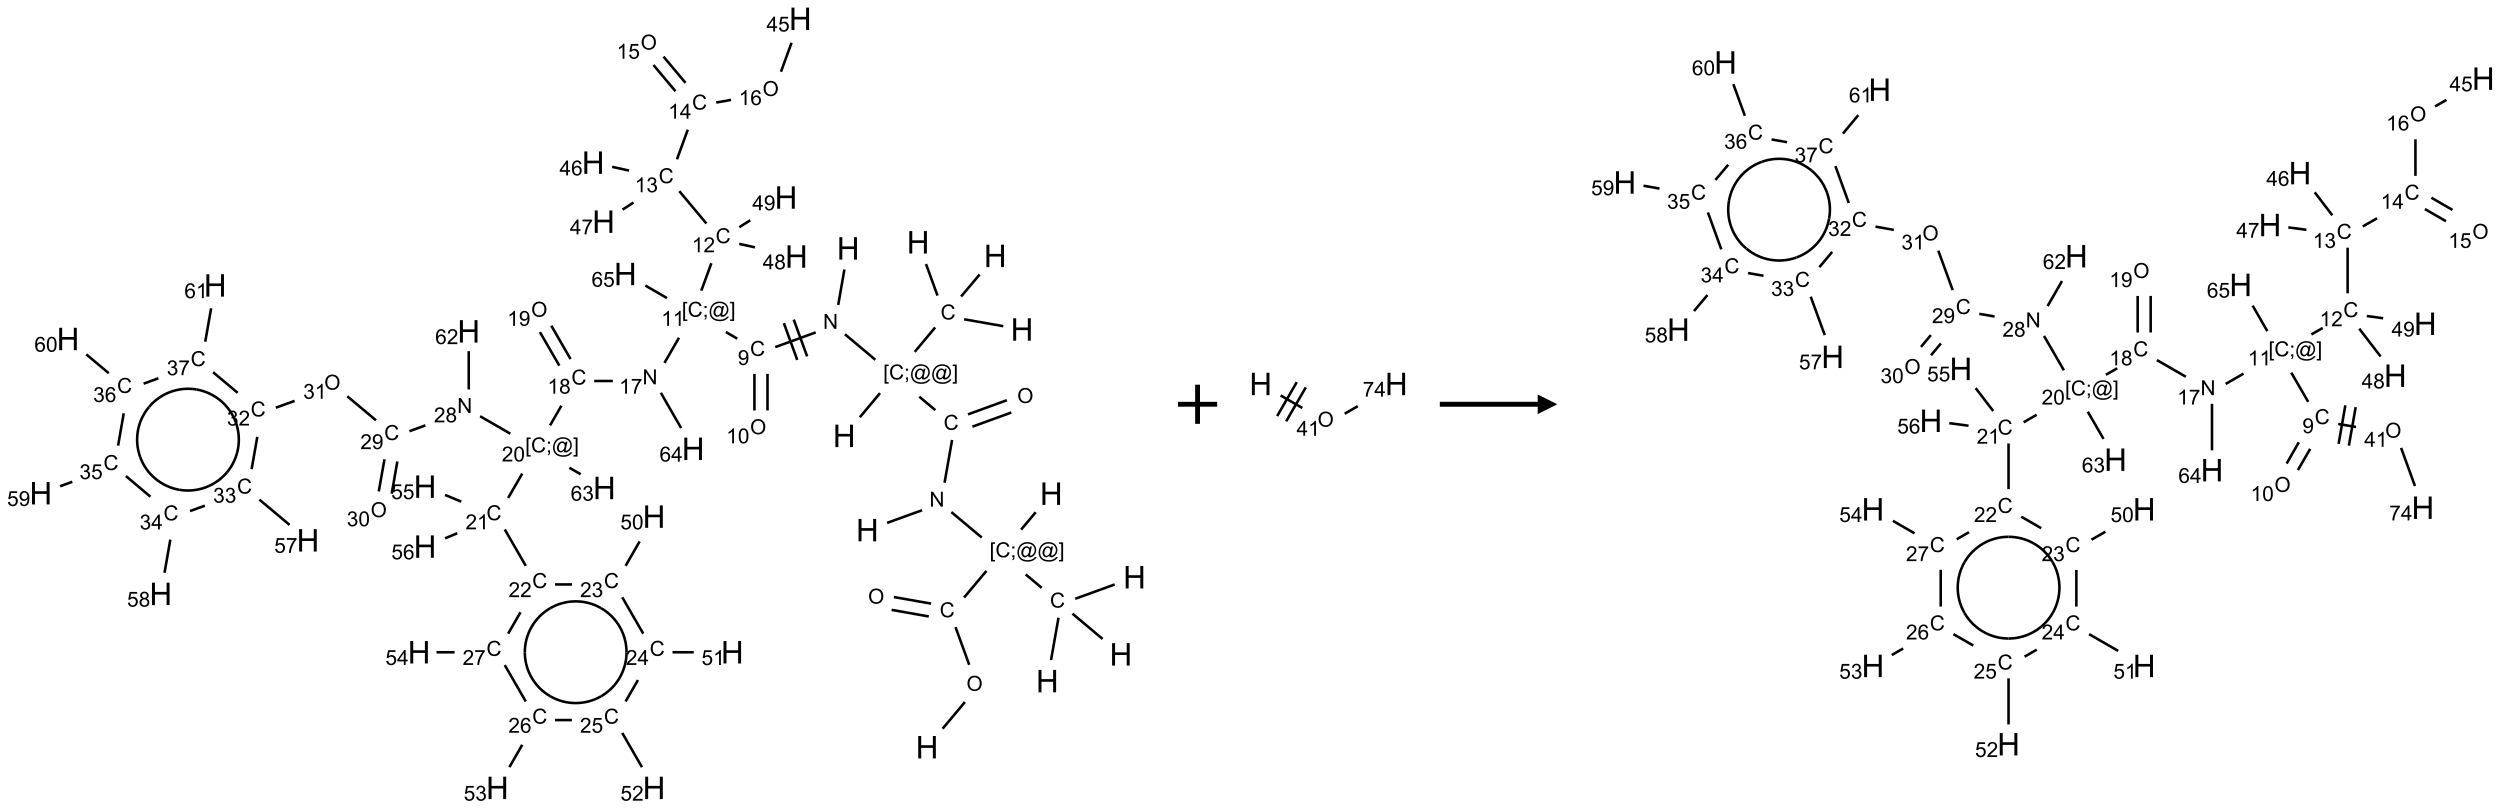 <?xml version="1.0" encoding="UTF-8"?>
<svg xmlns="http://www.w3.org/2000/svg" xmlns:xlink="http://www.w3.org/1999/xlink" width="1277" height="413" viewBox="0 0 1277 413">
<defs>
<g>
<g id="glyph-0-0">
<path d="M 2 0 L 2 -10 L 10 -10 L 10 0 Z M 2.25 -0.25 L 9.75 -0.25 L 9.75 -9.75 L 2.25 -9.75 Z M 2.25 -0.25 "/>
</g>
<g id="glyph-0-1">
<path d="M 1.281 0 L 1.281 -11.453 L 2.797 -11.453 L 2.797 -6.75 L 8.75 -6.75 L 8.75 -11.453 L 10.266 -11.453 L 10.266 0 L 8.75 0 L 8.75 -5.398 L 2.797 -5.398 L 2.797 0 Z M 1.281 0 "/>
</g>
<g id="glyph-1-0">
<path d="M 1.332 0 L 1.332 -6.668 L 6.668 -6.668 L 6.668 0 Z M 1.5 -0.168 L 6.5 -0.168 L 6.5 -6.5 L 1.5 -6.5 Z M 1.5 -0.168 "/>
</g>
<g id="glyph-1-1">
<path d="M 0.516 -3.719 C 0.516 -4.984 0.855 -5.977 1.535 -6.695 C 2.215 -7.414 3.094 -7.77 4.172 -7.77 C 4.875 -7.77 5.512 -7.602 6.078 -7.266 C 6.645 -6.93 7.074 -6.461 7.371 -5.855 C 7.668 -5.254 7.816 -4.57 7.816 -3.809 C 7.816 -3.035 7.66 -2.34 7.348 -1.73 C 7.035 -1.117 6.594 -0.656 6.02 -0.34 C 5.449 -0.027 4.828 0.129 4.168 0.129 C 3.449 0.129 2.805 -0.043 2.238 -0.391 C 1.672 -0.738 1.246 -1.211 0.953 -1.812 C 0.66 -2.414 0.516 -3.047 0.516 -3.719 Z M 1.559 -3.703 C 1.559 -2.781 1.805 -2.059 2.301 -1.527 C 2.793 -1 3.414 -0.734 4.16 -0.734 C 4.922 -0.734 5.547 -1 6.039 -1.535 C 6.531 -2.07 6.777 -2.828 6.777 -3.812 C 6.777 -4.434 6.672 -4.977 6.461 -5.441 C 6.25 -5.902 5.945 -6.262 5.539 -6.52 C 5.133 -6.773 4.68 -6.902 4.176 -6.902 C 3.461 -6.902 2.848 -6.656 2.332 -6.164 C 1.816 -5.672 1.559 -4.852 1.559 -3.703 Z M 1.559 -3.703 "/>
</g>
<g id="glyph-1-2">
<path d="M 6.27 -2.676 L 7.281 -2.422 C 7.07 -1.594 6.688 -0.961 6.137 -0.523 C 5.586 -0.086 4.914 0.129 4.121 0.129 C 3.297 0.129 2.629 -0.039 2.113 -0.371 C 1.598 -0.707 1.203 -1.191 0.934 -1.828 C 0.664 -2.465 0.531 -3.145 0.531 -3.875 C 0.531 -4.672 0.684 -5.363 0.988 -5.957 C 1.293 -6.547 1.723 -6.996 2.285 -7.305 C 2.844 -7.613 3.461 -7.766 4.137 -7.766 C 4.898 -7.766 5.543 -7.57 6.062 -7.184 C 6.582 -6.793 6.945 -6.246 7.152 -5.543 L 6.156 -5.309 C 5.98 -5.863 5.723 -6.266 5.387 -6.52 C 5.051 -6.773 4.625 -6.902 4.113 -6.902 C 3.527 -6.902 3.039 -6.762 2.645 -6.48 C 2.25 -6.199 1.973 -5.82 1.812 -5.348 C 1.652 -4.871 1.574 -4.383 1.574 -3.879 C 1.574 -3.23 1.668 -2.664 1.855 -2.18 C 2.047 -1.695 2.34 -1.332 2.738 -1.094 C 3.137 -0.855 3.57 -0.734 4.035 -0.734 C 4.602 -0.734 5.082 -0.898 5.473 -1.223 C 5.867 -1.551 6.133 -2.035 6.27 -2.676 Z M 6.27 -2.676 "/>
</g>
<g id="glyph-1-3">
<path d="M 0.723 2.121 L 0.723 -7.637 L 2.793 -7.637 L 2.793 -6.859 L 1.66 -6.859 L 1.66 1.344 L 2.793 1.344 L 2.793 2.121 Z M 0.723 2.121 "/>
</g>
<g id="glyph-1-4">
<path d="M 0.949 -4.465 L 0.949 -5.531 L 2.016 -5.531 L 2.016 -4.465 Z M 0.949 0 L 0.949 -1.066 L 2.016 -1.066 L 2.016 0 C 2.016 0.391 1.945 0.711 1.809 0.949 C 1.668 1.191 1.449 1.379 1.145 1.512 L 0.887 1.109 C 1.082 1.023 1.23 0.895 1.324 0.727 C 1.418 0.559 1.469 0.316 1.48 0 Z M 0.949 0 "/>
</g>
<g id="glyph-1-5">
<path d="M 6.047 -0.848 C 5.82 -0.59 5.57 -0.379 5.289 -0.223 C 5.008 -0.062 4.73 0.016 4.449 0.016 C 4.141 0.016 3.84 -0.074 3.547 -0.254 C 3.254 -0.434 3.02 -0.715 2.836 -1.09 C 2.652 -1.465 2.562 -1.875 2.562 -2.324 C 2.562 -2.875 2.703 -3.43 2.988 -3.98 C 3.27 -4.535 3.621 -4.953 4.043 -5.23 C 4.461 -5.508 4.871 -5.645 5.266 -5.645 C 5.566 -5.645 5.855 -5.566 6.129 -5.41 C 6.402 -5.25 6.641 -5.012 6.84 -4.688 L 7.016 -5.496 L 7.949 -5.496 L 7.199 -2 C 7.094 -1.516 7.043 -1.246 7.043 -1.191 C 7.043 -1.098 7.078 -1.02 7.148 -0.949 C 7.219 -0.883 7.305 -0.848 7.406 -0.848 C 7.59 -0.848 7.832 -0.953 8.129 -1.168 C 8.527 -1.445 8.84 -1.816 9.07 -2.285 C 9.301 -2.75 9.418 -3.234 9.418 -3.73 C 9.418 -4.309 9.27 -4.852 8.973 -5.355 C 8.676 -5.859 8.23 -6.262 7.645 -6.562 C 7.055 -6.863 6.406 -7.016 5.691 -7.016 C 4.879 -7.016 4.137 -6.824 3.465 -6.445 C 2.793 -6.066 2.273 -5.52 1.902 -4.809 C 1.535 -4.098 1.348 -3.34 1.348 -2.527 C 1.348 -1.676 1.535 -0.941 1.902 -0.328 C 2.273 0.285 2.809 0.742 3.508 1.035 C 4.207 1.328 4.984 1.473 5.832 1.473 C 6.742 1.473 7.504 1.32 8.121 1.016 C 8.734 0.711 9.195 0.34 9.5 -0.098 L 10.441 -0.098 C 10.266 0.266 9.961 0.637 9.531 1.016 C 9.102 1.395 8.59 1.695 7.996 1.914 C 7.402 2.133 6.688 2.246 5.848 2.246 C 5.078 2.246 4.367 2.145 3.715 1.949 C 3.066 1.75 2.512 1.453 2.051 1.055 C 1.594 0.656 1.25 0.199 1.016 -0.316 C 0.723 -0.973 0.578 -1.684 0.578 -2.441 C 0.578 -3.289 0.75 -4.098 1.098 -4.863 C 1.523 -5.805 2.125 -6.527 2.902 -7.027 C 3.684 -7.527 4.629 -7.777 5.738 -7.777 C 6.602 -7.777 7.375 -7.602 8.059 -7.246 C 8.746 -6.895 9.285 -6.371 9.684 -5.672 C 10.02 -5.07 10.188 -4.418 10.188 -3.715 C 10.188 -2.707 9.832 -1.812 9.125 -1.031 C 8.492 -0.328 7.801 0.02 7.051 0.02 C 6.812 0.02 6.617 -0.016 6.473 -0.09 C 6.324 -0.16 6.215 -0.266 6.145 -0.402 C 6.102 -0.488 6.066 -0.637 6.047 -0.848 Z M 3.527 -2.262 C 3.527 -1.785 3.641 -1.414 3.863 -1.152 C 4.09 -0.887 4.348 -0.754 4.641 -0.754 C 4.836 -0.754 5.039 -0.812 5.254 -0.93 C 5.469 -1.047 5.676 -1.219 5.871 -1.449 C 6.066 -1.676 6.23 -1.969 6.355 -2.32 C 6.48 -2.672 6.543 -3.027 6.543 -3.379 C 6.543 -3.852 6.426 -4.219 6.191 -4.48 C 5.957 -4.738 5.672 -4.871 5.332 -4.871 C 5.109 -4.871 4.902 -4.812 4.707 -4.699 C 4.512 -4.586 4.32 -4.406 4.137 -4.156 C 3.953 -3.906 3.805 -3.602 3.691 -3.246 C 3.582 -2.887 3.527 -2.559 3.527 -2.262 Z M 3.527 -2.262 "/>
</g>
<g id="glyph-1-6">
<path d="M 2.27 2.121 L 0.203 2.121 L 0.203 1.344 L 1.332 1.344 L 1.332 -6.859 L 0.203 -6.859 L 0.203 -7.637 L 2.27 -7.637 Z M 2.27 2.121 "/>
</g>
<g id="glyph-1-7">
<path d="M 0.812 0 L 0.812 -7.637 L 1.848 -7.637 L 5.859 -1.641 L 5.859 -7.637 L 6.828 -7.637 L 6.828 0 L 5.793 0 L 1.781 -6 L 1.781 0 Z M 0.812 0 "/>
</g>
<g id="glyph-1-8">
<path d="M 0.582 -1.766 L 1.484 -1.848 C 1.562 -1.426 1.707 -1.117 1.922 -0.926 C 2.137 -0.734 2.414 -0.641 2.75 -0.641 C 3.039 -0.641 3.289 -0.707 3.508 -0.84 C 3.727 -0.973 3.902 -1.148 4.043 -1.367 C 4.18 -1.586 4.297 -1.887 4.391 -2.262 C 4.484 -2.637 4.531 -3.016 4.531 -3.406 C 4.531 -3.449 4.531 -3.512 4.527 -3.594 C 4.34 -3.297 4.082 -3.055 3.758 -2.867 C 3.434 -2.68 3.082 -2.59 2.703 -2.59 C 2.07 -2.59 1.535 -2.816 1.098 -3.277 C 0.66 -3.734 0.441 -4.34 0.441 -5.09 C 0.441 -5.863 0.672 -6.484 1.129 -6.957 C 1.586 -7.43 2.156 -7.668 2.844 -7.668 C 3.34 -7.668 3.793 -7.531 4.207 -7.266 C 4.617 -7 4.93 -6.617 5.145 -6.121 C 5.355 -5.629 5.465 -4.91 5.465 -3.973 C 5.465 -2.996 5.359 -2.223 5.145 -1.645 C 4.934 -1.066 4.617 -0.625 4.199 -0.324 C 3.781 -0.02 3.293 0.129 2.73 0.129 C 2.133 0.129 1.645 -0.035 1.266 -0.367 C 0.887 -0.699 0.66 -1.164 0.582 -1.766 Z M 4.422 -5.137 C 4.422 -5.676 4.277 -6.102 3.992 -6.418 C 3.707 -6.734 3.359 -6.891 2.957 -6.891 C 2.543 -6.891 2.18 -6.719 1.871 -6.379 C 1.562 -6.039 1.406 -5.598 1.406 -5.059 C 1.406 -4.57 1.555 -4.176 1.848 -3.871 C 2.141 -3.566 2.5 -3.418 2.934 -3.418 C 3.367 -3.418 3.723 -3.57 4.004 -3.871 C 4.281 -4.176 4.422 -4.598 4.422 -5.137 Z M 4.422 -5.137 "/>
</g>
<g id="glyph-1-9">
<path d="M 3.973 0 L 3.035 0 L 3.035 -5.973 C 2.809 -5.758 2.516 -5.543 2.148 -5.328 C 1.781 -5.113 1.453 -4.953 1.16 -4.844 L 1.16 -5.75 C 1.684 -5.996 2.145 -6.297 2.535 -6.645 C 2.93 -6.996 3.207 -7.336 3.371 -7.668 L 3.973 -7.668 Z M 3.973 0 "/>
</g>
<g id="glyph-1-10">
<path d="M 0.441 -3.766 C 0.441 -4.668 0.535 -5.395 0.723 -5.945 C 0.906 -6.496 1.184 -6.922 1.551 -7.219 C 1.918 -7.516 2.375 -7.668 2.934 -7.668 C 3.344 -7.668 3.703 -7.586 4.012 -7.418 C 4.32 -7.254 4.574 -7.016 4.777 -6.707 C 4.977 -6.395 5.137 -6.016 5.25 -5.57 C 5.363 -5.125 5.422 -4.523 5.422 -3.766 C 5.422 -2.871 5.328 -2.148 5.145 -1.598 C 4.961 -1.047 4.688 -0.621 4.32 -0.32 C 3.953 -0.02 3.492 0.129 2.934 0.129 C 2.195 0.129 1.617 -0.133 1.199 -0.66 C 0.695 -1.297 0.441 -2.332 0.441 -3.766 Z M 1.406 -3.766 C 1.406 -2.512 1.555 -1.68 1.848 -1.262 C 2.141 -0.848 2.5 -0.641 2.934 -0.641 C 3.363 -0.641 3.727 -0.848 4.02 -1.266 C 4.312 -1.684 4.457 -2.516 4.457 -3.766 C 4.457 -5.023 4.312 -5.859 4.02 -6.27 C 3.727 -6.684 3.359 -6.891 2.922 -6.891 C 2.492 -6.891 2.148 -6.707 1.891 -6.344 C 1.566 -5.879 1.406 -5.02 1.406 -3.766 Z M 1.406 -3.766 "/>
</g>
<g id="glyph-1-11">
<path d="M 5.371 -0.902 L 5.371 0 L 0.324 0 C 0.316 -0.227 0.352 -0.441 0.434 -0.652 C 0.562 -0.996 0.766 -1.332 1.051 -1.668 C 1.332 -2 1.742 -2.387 2.277 -2.824 C 3.105 -3.504 3.668 -4.043 3.957 -4.441 C 4.25 -4.84 4.395 -5.215 4.395 -5.566 C 4.395 -5.938 4.262 -6.254 3.996 -6.508 C 3.73 -6.762 3.387 -6.891 2.957 -6.891 C 2.508 -6.891 2.145 -6.754 1.875 -6.484 C 1.605 -6.215 1.469 -5.84 1.465 -5.359 L 0.5 -5.457 C 0.566 -6.176 0.812 -6.727 1.246 -7.102 C 1.676 -7.477 2.254 -7.668 2.98 -7.668 C 3.711 -7.668 4.293 -7.465 4.719 -7.059 C 5.145 -6.652 5.359 -6.148 5.359 -5.547 C 5.359 -5.242 5.297 -4.941 5.172 -4.645 C 5.047 -4.352 4.84 -4.039 4.551 -3.715 C 4.262 -3.387 3.777 -2.938 3.105 -2.371 C 2.543 -1.898 2.18 -1.578 2.02 -1.41 C 1.859 -1.242 1.73 -1.07 1.625 -0.902 Z M 5.371 -0.902 "/>
</g>
<g id="glyph-1-12">
<path d="M 0.449 -2.016 L 1.387 -2.141 C 1.492 -1.609 1.676 -1.227 1.934 -0.992 C 2.191 -0.758 2.508 -0.641 2.879 -0.641 C 3.32 -0.641 3.695 -0.793 3.996 -1.098 C 4.301 -1.402 4.453 -1.781 4.453 -2.234 C 4.453 -2.664 4.312 -3.02 4.031 -3.301 C 3.75 -3.578 3.391 -3.719 2.957 -3.719 C 2.781 -3.719 2.562 -3.684 2.297 -3.613 L 2.402 -4.438 C 2.465 -4.43 2.516 -4.426 2.551 -4.426 C 2.949 -4.426 3.312 -4.531 3.629 -4.738 C 3.949 -4.949 4.109 -5.27 4.109 -5.703 C 4.109 -6.047 3.992 -6.332 3.762 -6.559 C 3.527 -6.785 3.227 -6.895 2.859 -6.895 C 2.496 -6.895 2.191 -6.781 1.949 -6.551 C 1.707 -6.324 1.547 -5.98 1.48 -5.52 L 0.543 -5.688 C 0.656 -6.316 0.918 -6.805 1.324 -7.148 C 1.73 -7.492 2.234 -7.668 2.84 -7.668 C 3.254 -7.668 3.641 -7.578 3.988 -7.398 C 4.34 -7.219 4.609 -6.977 4.793 -6.668 C 4.98 -6.359 5.074 -6.031 5.074 -5.684 C 5.074 -5.352 4.984 -5.051 4.809 -4.781 C 4.629 -4.512 4.367 -4.297 4.02 -4.137 C 4.473 -4.031 4.824 -3.816 5.074 -3.488 C 5.324 -3.16 5.449 -2.75 5.449 -2.254 C 5.449 -1.59 5.203 -1.023 4.719 -0.559 C 4.234 -0.098 3.617 0.137 2.875 0.137 C 2.203 0.137 1.648 -0.062 1.207 -0.465 C 0.762 -0.863 0.512 -1.379 0.449 -2.016 Z M 0.449 -2.016 "/>
</g>
<g id="glyph-1-13">
<path d="M 3.449 0 L 3.449 -1.828 L 0.137 -1.828 L 0.137 -2.688 L 3.621 -7.637 L 4.387 -7.637 L 4.387 -2.688 L 5.418 -2.688 L 5.418 -1.828 L 4.387 -1.828 L 4.387 0 Z M 3.449 -2.688 L 3.449 -6.129 L 1.059 -2.688 Z M 3.449 -2.688 "/>
</g>
<g id="glyph-1-14">
<path d="M 0.441 -2 L 1.426 -2.082 C 1.5 -1.605 1.668 -1.242 1.934 -1.004 C 2.199 -0.762 2.52 -0.641 2.895 -0.641 C 3.348 -0.641 3.73 -0.812 4.043 -1.152 C 4.355 -1.492 4.512 -1.941 4.512 -2.504 C 4.512 -3.039 4.359 -3.461 4.059 -3.77 C 3.758 -4.078 3.367 -4.234 2.879 -4.234 C 2.578 -4.234 2.305 -4.164 2.062 -4.027 C 1.82 -3.891 1.629 -3.715 1.488 -3.496 L 0.609 -3.609 L 1.348 -7.531 L 5.145 -7.531 L 5.145 -6.637 L 2.098 -6.637 L 1.688 -4.582 C 2.145 -4.902 2.625 -5.062 3.129 -5.062 C 3.797 -5.062 4.359 -4.832 4.816 -4.371 C 5.277 -3.91 5.504 -3.312 5.504 -2.59 C 5.504 -1.898 5.305 -1.301 4.902 -0.797 C 4.41 -0.18 3.742 0.129 2.895 0.129 C 2.199 0.129 1.633 -0.062 1.195 -0.453 C 0.758 -0.844 0.504 -1.359 0.441 -2 Z M 0.441 -2 "/>
</g>
<g id="glyph-1-15">
<path d="M 5.309 -5.766 L 4.375 -5.691 C 4.293 -6.059 4.172 -6.328 4.02 -6.496 C 3.766 -6.762 3.453 -6.895 3.082 -6.895 C 2.785 -6.895 2.523 -6.812 2.297 -6.645 C 2 -6.43 1.77 -6.117 1.598 -5.703 C 1.43 -5.289 1.34 -4.703 1.332 -3.938 C 1.559 -4.281 1.836 -4.535 2.16 -4.703 C 2.488 -4.871 2.828 -4.953 3.188 -4.953 C 3.812 -4.953 4.344 -4.723 4.785 -4.262 C 5.223 -3.801 5.441 -3.207 5.441 -2.48 C 5.441 -2 5.34 -1.555 5.133 -1.145 C 4.926 -0.73 4.641 -0.418 4.281 -0.199 C 3.922 0.02 3.512 0.129 3.051 0.129 C 2.27 0.129 1.633 -0.156 1.141 -0.73 C 0.648 -1.305 0.402 -2.254 0.402 -3.574 C 0.402 -5.051 0.672 -6.121 1.219 -6.793 C 1.695 -7.375 2.336 -7.668 3.141 -7.668 C 3.742 -7.668 4.234 -7.5 4.617 -7.16 C 5 -6.824 5.23 -6.359 5.309 -5.766 Z M 1.48 -2.473 C 1.48 -2.152 1.547 -1.844 1.684 -1.547 C 1.82 -1.25 2.016 -1.027 2.262 -0.871 C 2.508 -0.719 2.766 -0.641 3.035 -0.641 C 3.434 -0.641 3.773 -0.801 4.059 -1.121 C 4.344 -1.441 4.484 -1.875 4.484 -2.422 C 4.484 -2.949 4.344 -3.367 4.062 -3.668 C 3.781 -3.973 3.426 -4.125 3 -4.125 C 2.578 -4.125 2.219 -3.973 1.922 -3.668 C 1.625 -3.363 1.48 -2.969 1.48 -2.473 Z M 1.48 -2.473 "/>
</g>
<g id="glyph-1-16">
<path d="M 0.504 -6.637 L 0.504 -7.535 L 5.449 -7.535 L 5.449 -6.809 C 4.961 -6.289 4.48 -5.602 4.004 -4.746 C 3.527 -3.887 3.156 -3.004 2.895 -2.098 C 2.707 -1.461 2.59 -0.762 2.535 0 L 1.574 0 C 1.582 -0.602 1.703 -1.328 1.926 -2.176 C 2.152 -3.027 2.477 -3.848 2.898 -4.637 C 3.32 -5.426 3.77 -6.094 4.246 -6.637 Z M 0.504 -6.637 "/>
</g>
<g id="glyph-1-17">
<path d="M 1.887 -4.141 C 1.496 -4.281 1.207 -4.484 1.02 -4.75 C 0.832 -5.016 0.738 -5.328 0.738 -5.699 C 0.738 -6.254 0.938 -6.719 1.34 -7.098 C 1.738 -7.477 2.27 -7.668 2.934 -7.668 C 3.598 -7.668 4.137 -7.473 4.543 -7.086 C 4.949 -6.699 5.152 -6.227 5.152 -5.672 C 5.152 -5.316 5.059 -5.008 4.871 -4.746 C 4.688 -4.484 4.406 -4.281 4.027 -4.141 C 4.496 -3.988 4.852 -3.742 5.098 -3.402 C 5.34 -3.062 5.465 -2.656 5.465 -2.184 C 5.465 -1.531 5.234 -0.98 4.77 -0.535 C 4.309 -0.09 3.703 0.129 2.949 0.129 C 2.195 0.129 1.586 -0.094 1.125 -0.539 C 0.664 -0.984 0.434 -1.543 0.434 -2.207 C 0.434 -2.703 0.559 -3.121 0.809 -3.457 C 1.062 -3.793 1.422 -4.02 1.887 -4.141 Z M 1.699 -5.73 C 1.699 -5.367 1.812 -5.074 2.047 -4.844 C 2.281 -4.613 2.582 -4.5 2.953 -4.5 C 3.312 -4.5 3.609 -4.613 3.84 -4.84 C 4.07 -5.066 4.188 -5.348 4.188 -5.676 C 4.188 -6.02 4.07 -6.309 3.832 -6.543 C 3.594 -6.777 3.297 -6.895 2.941 -6.895 C 2.586 -6.895 2.289 -6.781 2.051 -6.551 C 1.816 -6.324 1.699 -6.047 1.699 -5.73 Z M 1.395 -2.203 C 1.395 -1.938 1.461 -1.676 1.586 -1.426 C 1.711 -1.176 1.902 -0.984 2.152 -0.848 C 2.402 -0.711 2.672 -0.641 2.957 -0.641 C 3.406 -0.641 3.777 -0.785 4.066 -1.074 C 4.359 -1.363 4.504 -1.727 4.504 -2.172 C 4.504 -2.625 4.355 -2.996 4.055 -3.293 C 3.754 -3.586 3.379 -3.734 2.926 -3.734 C 2.484 -3.734 2.121 -3.59 1.832 -3.297 C 1.543 -3.004 1.395 -2.641 1.395 -2.203 Z M 1.395 -2.203 "/>
</g>
</g>
</defs>
<path fill="none" stroke-width="0.033" stroke-linecap="butt" stroke-linejoin="miter" stroke="rgb(0%, 0%, 0%)" stroke-opacity="1" stroke-miterlimit="10" d="M 11.516 9.065 L 11.801 8.725 " transform="matrix(40, 0, 0, 40, 20.838, 9.615)"/>
<path fill="none" stroke-width="0.033" stroke-linecap="butt" stroke-linejoin="miter" stroke="rgb(0%, 0%, 0%)" stroke-opacity="1" stroke-miterlimit="10" d="M 11.856 8.249 L 11.681 7.768 " transform="matrix(40, 0, 0, 40, 20.838, 9.615)"/>
<path fill="none" stroke-width="0.033" stroke-linecap="butt" stroke-linejoin="miter" stroke="rgb(0%, 0%, 0%)" stroke-opacity="1" stroke-miterlimit="10" d="M 11.369 7.468 L 10.894 7.384 " transform="matrix(40, 0, 0, 40, 20.838, 9.615)"/>
<path fill="none" stroke-width="0.033" stroke-linecap="butt" stroke-linejoin="miter" stroke="rgb(0%, 0%, 0%)" stroke-opacity="1" stroke-miterlimit="10" d="M 11.34 7.632 L 10.865 7.548 " transform="matrix(40, 0, 0, 40, 20.838, 9.615)"/>
<path fill="none" stroke-width="0.033" stroke-linecap="butt" stroke-linejoin="miter" stroke="rgb(0%, 0%, 0%)" stroke-opacity="1" stroke-miterlimit="10" d="M 11.79 7.39 L 12.076 7.05 " transform="matrix(40, 0, 0, 40, 20.838, 9.615)"/>
<path fill="none" stroke-width="0.033" stroke-linecap="butt" stroke-linejoin="miter" stroke="rgb(0%, 0%, 0%)" stroke-opacity="1" stroke-miterlimit="10" d="M 12.518 6.523 L 12.705 6.301 " transform="matrix(40, 0, 0, 40, 20.838, 9.615)"/>
<path fill="none" stroke-width="0.033" stroke-linecap="butt" stroke-linejoin="miter" stroke="rgb(0%, 0%, 0%)" stroke-opacity="1" stroke-miterlimit="10" d="M 12.016 6.624 L 11.628 6.299 " transform="matrix(40, 0, 0, 40, 20.838, 9.615)"/>
<path fill="none" stroke-width="0.033" stroke-linecap="butt" stroke-linejoin="miter" stroke="rgb(0%, 0%, 0%)" stroke-opacity="1" stroke-miterlimit="10" d="M 11.254 6.275 L 10.807 6.437 " transform="matrix(40, 0, 0, 40, 20.838, 9.615)"/>
<path fill="none" stroke-width="0.033" stroke-linecap="butt" stroke-linejoin="miter" stroke="rgb(0%, 0%, 0%)" stroke-opacity="1" stroke-miterlimit="10" d="M 11.541 5.924 L 11.637 5.378 " transform="matrix(40, 0, 0, 40, 20.838, 9.615)"/>
<path fill="none" stroke-width="0.033" stroke-linecap="butt" stroke-linejoin="miter" stroke="rgb(0%, 0%, 0%)" stroke-opacity="1" stroke-miterlimit="10" d="M 11.897 5.208 L 12.394 5.027 " transform="matrix(40, 0, 0, 40, 20.838, 9.615)"/>
<path fill="none" stroke-width="0.033" stroke-linecap="butt" stroke-linejoin="miter" stroke="rgb(0%, 0%, 0%)" stroke-opacity="1" stroke-miterlimit="10" d="M 11.84 5.051 L 12.337 4.87 " transform="matrix(40, 0, 0, 40, 20.838, 9.615)"/>
<path fill="none" stroke-width="0.033" stroke-linecap="butt" stroke-linejoin="miter" stroke="rgb(0%, 0%, 0%)" stroke-opacity="1" stroke-miterlimit="10" d="M 11.423 4.997 L 11.218 4.825 " transform="matrix(40, 0, 0, 40, 20.838, 9.615)"/>
<path fill="none" stroke-width="0.033" stroke-linecap="butt" stroke-linejoin="miter" stroke="rgb(0%, 0%, 0%)" stroke-opacity="1" stroke-miterlimit="10" d="M 10.717 4.78 L 10.459 5.088 " transform="matrix(40, 0, 0, 40, 20.838, 9.615)"/>
<path fill="none" stroke-width="0.033" stroke-linecap="butt" stroke-linejoin="miter" stroke="rgb(0%, 0%, 0%)" stroke-opacity="1" stroke-miterlimit="10" d="M 10.657 4.354 L 10.269 4.028 " transform="matrix(40, 0, 0, 40, 20.838, 9.615)"/>
<path fill="none" stroke-width="0.033" stroke-linecap="butt" stroke-linejoin="miter" stroke="rgb(0%, 0%, 0%)" stroke-opacity="1" stroke-miterlimit="10" d="M 10.183 3.654 L 10.262 3.201 " transform="matrix(40, 0, 0, 40, 20.838, 9.615)"/>
<path fill="none" stroke-width="0.033" stroke-linecap="butt" stroke-linejoin="miter" stroke="rgb(0%, 0%, 0%)" stroke-opacity="1" stroke-miterlimit="10" d="M 9.896 4.004 L 9.379 4.192 " transform="matrix(40, 0, 0, 40, 20.838, 9.615)"/>
<path fill="none" stroke-width="0.033" stroke-linecap="butt" stroke-linejoin="miter" stroke="rgb(0%, 0%, 0%)" stroke-opacity="1" stroke-miterlimit="10" d="M 9.489 3.886 L 9.66 4.356 " transform="matrix(40, 0, 0, 40, 20.838, 9.615)"/>
<path fill="none" stroke-width="0.033" stroke-linecap="butt" stroke-linejoin="miter" stroke="rgb(0%, 0%, 0%)" stroke-opacity="1" stroke-miterlimit="10" d="M 9.615 3.841 L 9.786 4.31 " transform="matrix(40, 0, 0, 40, 20.838, 9.615)"/>
<path fill="none" stroke-width="0.033" stroke-linecap="butt" stroke-linejoin="miter" stroke="rgb(0%, 0%, 0%)" stroke-opacity="1" stroke-miterlimit="10" d="M 9.113 4.534 L 9.113 5.001 " transform="matrix(40, 0, 0, 40, 20.838, 9.615)"/>
<path fill="none" stroke-width="0.033" stroke-linecap="butt" stroke-linejoin="miter" stroke="rgb(0%, 0%, 0%)" stroke-opacity="1" stroke-miterlimit="10" d="M 9.28 4.534 L 9.28 5.001 " transform="matrix(40, 0, 0, 40, 20.838, 9.615)"/>
<path fill="none" stroke-width="0.033" stroke-linecap="butt" stroke-linejoin="miter" stroke="rgb(0%, 0%, 0%)" stroke-opacity="1" stroke-miterlimit="10" d="M 8.893 4.084 L 8.749 4 " transform="matrix(40, 0, 0, 40, 20.838, 9.615)"/>
<path fill="none" stroke-width="0.033" stroke-linecap="butt" stroke-linejoin="miter" stroke="rgb(0%, 0%, 0%)" stroke-opacity="1" stroke-miterlimit="10" d="M 8.435 3.471 L 8.563 3.121 " transform="matrix(40, 0, 0, 40, 20.838, 9.615)"/>
<path fill="none" stroke-width="0.033" stroke-linecap="butt" stroke-linejoin="miter" stroke="rgb(0%, 0%, 0%)" stroke-opacity="1" stroke-miterlimit="10" d="M 8.5 2.614 L 8.154 2.201 " transform="matrix(40, 0, 0, 40, 20.838, 9.615)"/>
<path fill="none" stroke-width="0.033" stroke-linecap="butt" stroke-linejoin="miter" stroke="rgb(0%, 0%, 0%)" stroke-opacity="1" stroke-miterlimit="10" d="M 8.124 1.794 L 8.262 1.416 " transform="matrix(40, 0, 0, 40, 20.838, 9.615)"/>
<path fill="none" stroke-width="0.033" stroke-linecap="butt" stroke-linejoin="miter" stroke="rgb(0%, 0%, 0%)" stroke-opacity="1" stroke-miterlimit="10" d="M 8.233 0.818 L 7.952 0.483 " transform="matrix(40, 0, 0, 40, 20.838, 9.615)"/>
<path fill="none" stroke-width="0.033" stroke-linecap="butt" stroke-linejoin="miter" stroke="rgb(0%, 0%, 0%)" stroke-opacity="1" stroke-miterlimit="10" d="M 8.105 0.925 L 7.824 0.59 " transform="matrix(40, 0, 0, 40, 20.838, 9.615)"/>
<path fill="none" stroke-width="0.033" stroke-linecap="butt" stroke-linejoin="miter" stroke="rgb(0%, 0%, 0%)" stroke-opacity="1" stroke-miterlimit="10" d="M 8.625 1.069 L 8.815 1.035 " transform="matrix(40, 0, 0, 40, 20.838, 9.615)"/>
<path fill="none" stroke-width="0.033" stroke-linecap="butt" stroke-linejoin="miter" stroke="rgb(0%, 0%, 0%)" stroke-opacity="1" stroke-miterlimit="10" d="M 9.452 0.676 L 9.587 0.306 " transform="matrix(40, 0, 0, 40, 20.838, 9.615)"/>
<path fill="none" stroke-width="0.033" stroke-linecap="butt" stroke-linejoin="miter" stroke="rgb(0%, 0%, 0%)" stroke-opacity="1" stroke-miterlimit="10" d="M 7.512 1.938 L 7.296 1.89 " transform="matrix(40, 0, 0, 40, 20.838, 9.615)"/>
<path fill="none" stroke-width="0.033" stroke-linecap="butt" stroke-linejoin="miter" stroke="rgb(0%, 0%, 0%)" stroke-opacity="1" stroke-miterlimit="10" d="M 7.569 2.346 L 7.429 2.436 " transform="matrix(40, 0, 0, 40, 20.838, 9.615)"/>
<path fill="none" stroke-width="0.033" stroke-linecap="butt" stroke-linejoin="miter" stroke="rgb(0%, 0%, 0%)" stroke-opacity="1" stroke-miterlimit="10" d="M 8.919 2.874 L 9.12 2.918 " transform="matrix(40, 0, 0, 40, 20.838, 9.615)"/>
<path fill="none" stroke-width="0.033" stroke-linecap="butt" stroke-linejoin="miter" stroke="rgb(0%, 0%, 0%)" stroke-opacity="1" stroke-miterlimit="10" d="M 8.92 2.661 L 9.06 2.572 " transform="matrix(40, 0, 0, 40, 20.838, 9.615)"/>
<path fill="none" stroke-width="0.033" stroke-linecap="butt" stroke-linejoin="miter" stroke="rgb(0%, 0%, 0%)" stroke-opacity="1" stroke-miterlimit="10" d="M 8.15 4.072 L 7.964 4.394 " transform="matrix(40, 0, 0, 40, 20.838, 9.615)"/>
<path fill="none" stroke-width="0.033" stroke-linecap="butt" stroke-linejoin="miter" stroke="rgb(0%, 0%, 0%)" stroke-opacity="1" stroke-miterlimit="10" d="M 7.305 4.625 L 7.067 4.625 " transform="matrix(40, 0, 0, 40, 20.838, 9.615)"/>
<path fill="none" stroke-width="0.033" stroke-linecap="butt" stroke-linejoin="miter" stroke="rgb(0%, 0%, 0%)" stroke-opacity="1" stroke-miterlimit="10" d="M 6.765 4.345 L 6.519 3.918 " transform="matrix(40, 0, 0, 40, 20.838, 9.615)"/>
<path fill="none" stroke-width="0.033" stroke-linecap="butt" stroke-linejoin="miter" stroke="rgb(0%, 0%, 0%)" stroke-opacity="1" stroke-miterlimit="10" d="M 6.621 4.428 L 6.374 4.001 " transform="matrix(40, 0, 0, 40, 20.838, 9.615)"/>
<path fill="none" stroke-width="0.033" stroke-linecap="butt" stroke-linejoin="miter" stroke="rgb(0%, 0%, 0%)" stroke-opacity="1" stroke-miterlimit="10" d="M 6.648 4.941 L 6.503 5.192 " transform="matrix(40, 0, 0, 40, 20.838, 9.615)"/>
<path fill="none" stroke-width="0.033" stroke-linecap="butt" stroke-linejoin="miter" stroke="rgb(0%, 0%, 0%)" stroke-opacity="1" stroke-miterlimit="10" d="M 6.148 5.807 L 5.968 6.119 " transform="matrix(40, 0, 0, 40, 20.838, 9.615)"/>
<path fill="none" stroke-width="0.033" stroke-linecap="butt" stroke-linejoin="miter" stroke="rgb(0%, 0%, 0%)" stroke-opacity="1" stroke-miterlimit="10" d="M 5.925 6.521 L 6.193 6.985 " transform="matrix(40, 0, 0, 40, 20.838, 9.615)"/>
<path fill="none" stroke-width="0.033" stroke-linecap="butt" stroke-linejoin="miter" stroke="rgb(0%, 0%, 0%)" stroke-opacity="1" stroke-miterlimit="10" d="M 6.567 7.223 L 6.784 7.223 " transform="matrix(40, 0, 0, 40, 20.838, 9.615)"/>
<path fill="none" stroke-width="0.033" stroke-linecap="butt" stroke-linejoin="miter" stroke="rgb(0%, 0%, 0%)" stroke-opacity="1" stroke-miterlimit="10" d="M 7.468 6.985 L 7.647 6.674 " transform="matrix(40, 0, 0, 40, 20.838, 9.615)"/>
<path fill="none" stroke-width="0.033" stroke-linecap="butt" stroke-linejoin="miter" stroke="rgb(0%, 0%, 0%)" stroke-opacity="1" stroke-miterlimit="10" d="M 7.425 7.387 L 7.693 7.851 " transform="matrix(40, 0, 0, 40, 20.838, 9.615)"/>
<path fill="none" stroke-width="0.033" stroke-linecap="butt" stroke-linejoin="miter" stroke="rgb(0%, 0%, 0%)" stroke-opacity="1" stroke-miterlimit="10" d="M 8.067 8.089 L 8.338 8.089 " transform="matrix(40, 0, 0, 40, 20.838, 9.615)"/>
<path fill="none" stroke-width="0.033" stroke-linecap="butt" stroke-linejoin="miter" stroke="rgb(0%, 0%, 0%)" stroke-opacity="1" stroke-miterlimit="10" d="M 7.626 8.444 L 7.468 8.717 " transform="matrix(40, 0, 0, 40, 20.838, 9.615)"/>
<path fill="none" stroke-width="0.033" stroke-linecap="butt" stroke-linejoin="miter" stroke="rgb(0%, 0%, 0%)" stroke-opacity="1" stroke-miterlimit="10" d="M 7.425 9.119 L 7.677 9.556 " transform="matrix(40, 0, 0, 40, 20.838, 9.615)"/>
<path fill="none" stroke-width="0.033" stroke-linecap="butt" stroke-linejoin="miter" stroke="rgb(0%, 0%, 0%)" stroke-opacity="1" stroke-miterlimit="10" d="M 6.782 8.955 L 6.567 8.955 " transform="matrix(40, 0, 0, 40, 20.838, 9.615)"/>
<path fill="none" stroke-width="0.033" stroke-linecap="butt" stroke-linejoin="miter" stroke="rgb(0%, 0%, 0%)" stroke-opacity="1" stroke-miterlimit="10" d="M 6.148 9.271 L 5.984 9.556 " transform="matrix(40, 0, 0, 40, 20.838, 9.615)"/>
<path fill="none" stroke-width="0.033" stroke-linecap="butt" stroke-linejoin="miter" stroke="rgb(0%, 0%, 0%)" stroke-opacity="1" stroke-miterlimit="10" d="M 6.193 8.717 L 5.925 8.253 " transform="matrix(40, 0, 0, 40, 20.838, 9.615)"/>
<path fill="none" stroke-width="0.033" stroke-linecap="butt" stroke-linejoin="miter" stroke="rgb(0%, 0%, 0%)" stroke-opacity="1" stroke-miterlimit="10" d="M 5.968 7.851 L 6.126 7.578 " transform="matrix(40, 0, 0, 40, 20.838, 9.615)"/>
<path fill="none" stroke-width="0.033" stroke-linecap="butt" stroke-linejoin="miter" stroke="rgb(0%, 0%, 0%)" stroke-opacity="1" stroke-miterlimit="10" d="M 5.284 8.089 L 5.053 8.089 " transform="matrix(40, 0, 0, 40, 20.838, 9.615)"/>
<path fill="none" stroke-width="0.033" stroke-linecap="butt" stroke-linejoin="miter" stroke="rgb(0%, 0%, 0%)" stroke-opacity="1" stroke-miterlimit="10" d="M 5.37 6.166 L 5.162 6.08 " transform="matrix(40, 0, 0, 40, 20.838, 9.615)"/>
<path fill="none" stroke-width="0.033" stroke-linecap="butt" stroke-linejoin="miter" stroke="rgb(0%, 0%, 0%)" stroke-opacity="1" stroke-miterlimit="10" d="M 5.318 6.569 L 5.162 6.634 " transform="matrix(40, 0, 0, 40, 20.838, 9.615)"/>
<path fill="none" stroke-width="0.033" stroke-linecap="butt" stroke-linejoin="miter" stroke="rgb(0%, 0%, 0%)" stroke-opacity="1" stroke-miterlimit="10" d="M 5.996 5.298 L 5.61 5.075 " transform="matrix(40, 0, 0, 40, 20.838, 9.615)"/>
<path fill="none" stroke-width="0.033" stroke-linecap="butt" stroke-linejoin="miter" stroke="rgb(0%, 0%, 0%)" stroke-opacity="1" stroke-miterlimit="10" d="M 4.911 5.192 L 4.707 5.266 " transform="matrix(40, 0, 0, 40, 20.838, 9.615)"/>
<path fill="none" stroke-width="0.033" stroke-linecap="butt" stroke-linejoin="miter" stroke="rgb(0%, 0%, 0%)" stroke-opacity="1" stroke-miterlimit="10" d="M 4.389 5.624 L 4.316 6.035 " transform="matrix(40, 0, 0, 40, 20.838, 9.615)"/>
<path fill="none" stroke-width="0.033" stroke-linecap="butt" stroke-linejoin="miter" stroke="rgb(0%, 0%, 0%)" stroke-opacity="1" stroke-miterlimit="10" d="M 4.553 5.653 L 4.481 6.064 " transform="matrix(40, 0, 0, 40, 20.838, 9.615)"/>
<path fill="none" stroke-width="0.033" stroke-linecap="butt" stroke-linejoin="miter" stroke="rgb(0%, 0%, 0%)" stroke-opacity="1" stroke-miterlimit="10" d="M 4.28 5.127 L 3.914 4.82 " transform="matrix(40, 0, 0, 40, 20.838, 9.615)"/>
<path fill="none" stroke-width="0.033" stroke-linecap="butt" stroke-linejoin="miter" stroke="rgb(0%, 0%, 0%)" stroke-opacity="1" stroke-miterlimit="10" d="M 3.241 4.879 L 3.001 4.966 " transform="matrix(40, 0, 0, 40, 20.838, 9.615)"/>
<path fill="none" stroke-width="0.033" stroke-linecap="butt" stroke-linejoin="miter" stroke="rgb(0%, 0%, 0%)" stroke-opacity="1" stroke-miterlimit="10" d="M 2.765 5.338 L 2.692 5.751 " transform="matrix(40, 0, 0, 40, 20.838, 9.615)"/>
<path fill="none" stroke-width="0.033" stroke-linecap="butt" stroke-linejoin="miter" stroke="rgb(0%, 0%, 0%)" stroke-opacity="1" stroke-miterlimit="10" d="M 2.792 6.14 L 3.177 6.463 " transform="matrix(40, 0, 0, 40, 20.838, 9.615)"/>
<path fill="none" stroke-width="0.033" stroke-linecap="butt" stroke-linejoin="miter" stroke="rgb(0%, 0%, 0%)" stroke-opacity="1" stroke-miterlimit="10" d="M 2.095 6.217 L 1.905 6.286 " transform="matrix(40, 0, 0, 40, 20.838, 9.615)"/>
<path fill="none" stroke-width="0.033" stroke-linecap="butt" stroke-linejoin="miter" stroke="rgb(0%, 0%, 0%)" stroke-opacity="1" stroke-miterlimit="10" d="M 1.654 6.651 L 1.58 7.074 " transform="matrix(40, 0, 0, 40, 20.838, 9.615)"/>
<path fill="none" stroke-width="0.033" stroke-linecap="butt" stroke-linejoin="miter" stroke="rgb(0%, 0%, 0%)" stroke-opacity="1" stroke-miterlimit="10" d="M 1.4 6.103 L 1.087 5.839 " transform="matrix(40, 0, 0, 40, 20.838, 9.615)"/>
<path fill="none" stroke-width="0.033" stroke-linecap="butt" stroke-linejoin="miter" stroke="rgb(0%, 0%, 0%)" stroke-opacity="1" stroke-miterlimit="10" d="M 0.402 5.912 L 0.246 5.969 " transform="matrix(40, 0, 0, 40, 20.838, 9.615)"/>
<path fill="none" stroke-width="0.033" stroke-linecap="butt" stroke-linejoin="miter" stroke="rgb(0%, 0%, 0%)" stroke-opacity="1" stroke-miterlimit="10" d="M 0.987 5.45 L 1.059 5.038 " transform="matrix(40, 0, 0, 40, 20.838, 9.615)"/>
<path fill="none" stroke-width="0.033" stroke-linecap="butt" stroke-linejoin="miter" stroke="rgb(0%, 0%, 0%)" stroke-opacity="1" stroke-miterlimit="10" d="M 0.868 4.526 L 0.581 4.285 " transform="matrix(40, 0, 0, 40, 20.838, 9.615)"/>
<path fill="none" stroke-width="0.033" stroke-linecap="butt" stroke-linejoin="miter" stroke="rgb(0%, 0%, 0%)" stroke-opacity="1" stroke-miterlimit="10" d="M 1.313 4.659 L 1.502 4.59 " transform="matrix(40, 0, 0, 40, 20.838, 9.615)"/>
<path fill="none" stroke-width="0.033" stroke-linecap="butt" stroke-linejoin="miter" stroke="rgb(0%, 0%, 0%)" stroke-opacity="1" stroke-miterlimit="10" d="M 2.2 4.513 L 2.514 4.776 " transform="matrix(40, 0, 0, 40, 20.838, 9.615)"/>
<path fill="none" stroke-width="0.033" stroke-linecap="butt" stroke-linejoin="miter" stroke="rgb(0%, 0%, 0%)" stroke-opacity="1" stroke-miterlimit="10" d="M 2.1 4.123 L 2.175 3.697 " transform="matrix(40, 0, 0, 40, 20.838, 9.615)"/>
<path fill="none" stroke-width="0.033" stroke-linecap="butt" stroke-linejoin="miter" stroke="rgb(0%, 0%, 0%)" stroke-opacity="1" stroke-miterlimit="10" d="M 5.465 4.733 L 5.465 4.244 " transform="matrix(40, 0, 0, 40, 20.838, 9.615)"/>
<path fill="none" stroke-width="0.033" stroke-linecap="butt" stroke-linejoin="miter" stroke="rgb(0%, 0%, 0%)" stroke-opacity="1" stroke-miterlimit="10" d="M 6.75 5.733 L 6.894 5.816 " transform="matrix(40, 0, 0, 40, 20.838, 9.615)"/>
<path fill="none" stroke-width="0.033" stroke-linecap="butt" stroke-linejoin="miter" stroke="rgb(0%, 0%, 0%)" stroke-opacity="1" stroke-miterlimit="10" d="M 7.918 4.776 L 8.177 5.226 " transform="matrix(40, 0, 0, 40, 20.838, 9.615)"/>
<path fill="none" stroke-width="0.033" stroke-linecap="butt" stroke-linejoin="miter" stroke="rgb(0%, 0%, 0%)" stroke-opacity="1" stroke-miterlimit="10" d="M 7.996 3.566 L 7.72 3.406 " transform="matrix(40, 0, 0, 40, 20.838, 9.615)"/>
<path fill="none" stroke-width="0.033" stroke-linecap="butt" stroke-linejoin="miter" stroke="rgb(0%, 0%, 0%)" stroke-opacity="1" stroke-miterlimit="10" d="M 11.16 4.253 L 11.421 3.941 " transform="matrix(40, 0, 0, 40, 20.838, 9.615)"/>
<path fill="none" stroke-width="0.033" stroke-linecap="butt" stroke-linejoin="miter" stroke="rgb(0%, 0%, 0%)" stroke-opacity="1" stroke-miterlimit="10" d="M 11.451 3.534 L 11.304 3.131 " transform="matrix(40, 0, 0, 40, 20.838, 9.615)"/>
<path fill="none" stroke-width="0.033" stroke-linecap="butt" stroke-linejoin="miter" stroke="rgb(0%, 0%, 0%)" stroke-opacity="1" stroke-miterlimit="10" d="M 11.752 3.546 L 11.989 3.265 " transform="matrix(40, 0, 0, 40, 20.838, 9.615)"/>
<path fill="none" stroke-width="0.033" stroke-linecap="butt" stroke-linejoin="miter" stroke="rgb(0%, 0%, 0%)" stroke-opacity="1" stroke-miterlimit="10" d="M 11.791 3.837 L 12.291 3.925 " transform="matrix(40, 0, 0, 40, 20.838, 9.615)"/>
<path fill="none" stroke-width="0.033" stroke-linecap="butt" stroke-linejoin="miter" stroke="rgb(0%, 0%, 0%)" stroke-opacity="1" stroke-miterlimit="10" d="M 12.577 7.095 L 12.782 7.267 " transform="matrix(40, 0, 0, 40, 20.838, 9.615)"/>
<path fill="none" stroke-width="0.033" stroke-linecap="butt" stroke-linejoin="miter" stroke="rgb(0%, 0%, 0%)" stroke-opacity="1" stroke-miterlimit="10" d="M 13.209 7.406 L 13.714 7.223 " transform="matrix(40, 0, 0, 40, 20.838, 9.615)"/>
<path fill="none" stroke-width="0.033" stroke-linecap="butt" stroke-linejoin="miter" stroke="rgb(0%, 0%, 0%)" stroke-opacity="1" stroke-miterlimit="10" d="M 12.996 7.648 L 12.901 8.188 " transform="matrix(40, 0, 0, 40, 20.838, 9.615)"/>
<path fill="none" stroke-width="0.033" stroke-linecap="butt" stroke-linejoin="miter" stroke="rgb(0%, 0%, 0%)" stroke-opacity="1" stroke-miterlimit="10" d="M 13.174 7.596 L 13.559 7.919 " transform="matrix(40, 0, 0, 40, 20.838, 9.615)"/>
<path fill="none" stroke-width="0.033" stroke-linecap="butt" stroke-linejoin="miter" stroke="rgb(0%, 0%, 0%)" stroke-opacity="1" stroke-miterlimit="10" d="M 6.506 7.526 C 6.707 7.41 6.954 7.41 7.155 7.526 " transform="matrix(40, 0, 0, 40, 20.838, 9.615)"/>
<path fill="none" stroke-width="0.033" stroke-linecap="butt" stroke-linejoin="miter" stroke="rgb(0%, 0%, 0%)" stroke-opacity="1" stroke-miterlimit="10" d="M 6.181 8.089 C 6.181 7.857 6.305 7.642 6.506 7.526 " transform="matrix(40, 0, 0, 40, 20.838, 9.615)"/>
<path fill="none" stroke-width="0.033" stroke-linecap="butt" stroke-linejoin="miter" stroke="rgb(0%, 0%, 0%)" stroke-opacity="1" stroke-miterlimit="10" d="M 6.506 8.651 C 6.305 8.535 6.181 8.321 6.181 8.089 " transform="matrix(40, 0, 0, 40, 20.838, 9.615)"/>
<path fill="none" stroke-width="0.033" stroke-linecap="butt" stroke-linejoin="miter" stroke="rgb(0%, 0%, 0%)" stroke-opacity="1" stroke-miterlimit="10" d="M 7.155 8.651 C 6.954 8.767 6.707 8.767 6.506 8.651 " transform="matrix(40, 0, 0, 40, 20.838, 9.615)"/>
<path fill="none" stroke-width="0.033" stroke-linecap="butt" stroke-linejoin="miter" stroke="rgb(0%, 0%, 0%)" stroke-opacity="1" stroke-miterlimit="10" d="M 7.48 8.089 C 7.48 8.321 7.356 8.535 7.155 8.651 " transform="matrix(40, 0, 0, 40, 20.838, 9.615)"/>
<path fill="none" stroke-width="0.033" stroke-linecap="butt" stroke-linejoin="miter" stroke="rgb(0%, 0%, 0%)" stroke-opacity="1" stroke-miterlimit="10" d="M 7.155 7.526 C 7.356 7.642 7.48 7.857 7.48 8.089 " transform="matrix(40, 0, 0, 40, 20.838, 9.615)"/>
<path fill="none" stroke-width="0.033" stroke-linecap="butt" stroke-linejoin="miter" stroke="rgb(0%, 0%, 0%)" stroke-opacity="1" stroke-miterlimit="10" d="M 2.49 5.152 C 2.569 5.37 2.526 5.614 2.377 5.792 " transform="matrix(40, 0, 0, 40, 20.838, 9.615)"/>
<path fill="none" stroke-width="0.033" stroke-linecap="butt" stroke-linejoin="miter" stroke="rgb(0%, 0%, 0%)" stroke-opacity="1" stroke-miterlimit="10" d="M 1.992 4.734 C 2.221 4.775 2.41 4.934 2.49 5.152 " transform="matrix(40, 0, 0, 40, 20.838, 9.615)"/>
<path fill="none" stroke-width="0.033" stroke-linecap="butt" stroke-linejoin="miter" stroke="rgb(0%, 0%, 0%)" stroke-opacity="1" stroke-miterlimit="10" d="M 1.382 4.957 C 1.531 4.779 1.764 4.694 1.992 4.734 " transform="matrix(40, 0, 0, 40, 20.838, 9.615)"/>
<path fill="none" stroke-width="0.033" stroke-linecap="butt" stroke-linejoin="miter" stroke="rgb(0%, 0%, 0%)" stroke-opacity="1" stroke-miterlimit="10" d="M 1.269 5.596 C 1.19 5.378 1.233 5.134 1.382 4.957 " transform="matrix(40, 0, 0, 40, 20.838, 9.615)"/>
<path fill="none" stroke-width="0.033" stroke-linecap="butt" stroke-linejoin="miter" stroke="rgb(0%, 0%, 0%)" stroke-opacity="1" stroke-miterlimit="10" d="M 1.767 6.014 C 1.538 5.973 1.348 5.814 1.269 5.596 " transform="matrix(40, 0, 0, 40, 20.838, 9.615)"/>
<path fill="none" stroke-width="0.033" stroke-linecap="butt" stroke-linejoin="miter" stroke="rgb(0%, 0%, 0%)" stroke-opacity="1" stroke-miterlimit="10" d="M 2.377 5.792 C 2.228 5.969 1.995 6.054 1.767 6.014 " transform="matrix(40, 0, 0, 40, 20.838, 9.615)"/>
<g fill="rgb(0%, 0%, 0%)" fill-opacity="1">
<use xlink:href="#glyph-0-1" x="467.754" y="387.41"/>
</g>
<g fill="rgb(0%, 0%, 0%)" fill-opacity="1">
<use xlink:href="#glyph-1-1" x="493.66" y="352.891"/>
</g>
<g fill="rgb(0%, 0%, 0%)" fill-opacity="1">
<use xlink:href="#glyph-1-2" x="479.965" y="315.297"/>
</g>
<g fill="rgb(0%, 0%, 0%)" fill-opacity="1">
<use xlink:href="#glyph-1-1" x="443.41" y="308.355"/>
</g>
<g fill="rgb(0%, 0%, 0%)" fill-opacity="1">
<use xlink:href="#glyph-1-3" x="505.48" y="284.664"/>
<use xlink:href="#glyph-1-2" x="508.444" y="284.664"/>
<use xlink:href="#glyph-1-4" x="516.147" y="284.664"/>
<use xlink:href="#glyph-1-5" x="519.111" y="284.664"/>
<use xlink:href="#glyph-1-5" x="529.939" y="284.664"/>
<use xlink:href="#glyph-1-6" x="540.767" y="284.664"/>
</g>
<g fill="rgb(0%, 0%, 0%)" fill-opacity="1">
<use xlink:href="#glyph-0-1" x="531.207" y="257.898"/>
</g>
<g fill="rgb(0%, 0%, 0%)" fill-opacity="1">
<use xlink:href="#glyph-1-7" x="474.75" y="258.812"/>
</g>
<g fill="rgb(0%, 0%, 0%)" fill-opacity="1">
<use xlink:href="#glyph-0-1" x="437.266" y="276.508"/>
</g>
<g fill="rgb(0%, 0%, 0%)" fill-opacity="1">
<use xlink:href="#glyph-1-2" x="481.98" y="219.555"/>
</g>
<g fill="rgb(0%, 0%, 0%)" fill-opacity="1">
<use xlink:href="#glyph-1-1" x="519.582" y="205.875"/>
</g>
<g fill="rgb(0%, 0%, 0%)" fill-opacity="1">
<use xlink:href="#glyph-1-3" x="451.141" y="193.848"/>
<use xlink:href="#glyph-1-2" x="454.104" y="193.848"/>
<use xlink:href="#glyph-1-4" x="461.807" y="193.848"/>
<use xlink:href="#glyph-1-5" x="464.771" y="193.848"/>
<use xlink:href="#glyph-1-5" x="475.599" y="193.848"/>
<use xlink:href="#glyph-1-6" x="486.427" y="193.848"/>
</g>
<g fill="rgb(0%, 0%, 0%)" fill-opacity="1">
<use xlink:href="#glyph-0-1" x="425.445" y="228.367"/>
</g>
<g fill="rgb(0%, 0%, 0%)" fill-opacity="1">
<use xlink:href="#glyph-1-7" x="420.414" y="167.996"/>
</g>
<g fill="rgb(0%, 0%, 0%)" fill-opacity="1">
<use xlink:href="#glyph-0-1" x="427.461" y="132.621"/>
</g>
<g fill="rgb(0%, 0%, 0%)" fill-opacity="1">
<use xlink:href="#glyph-1-2" x="383.109" y="181.812"/>
</g>
<g fill="rgb(0%, 0%, 0%)" fill-opacity="1">
<use xlink:href="#glyph-1-8" x="376.84" y="186.445"/>
</g>
<g fill="rgb(0%, 0%, 0%)" fill-opacity="1">
<use xlink:href="#glyph-1-1" x="383.125" y="221.816"/>
</g>
<g fill="rgb(0%, 0%, 0%)" fill-opacity="1">
<use xlink:href="#glyph-1-9" x="370.949" y="226.445"/>
<use xlink:href="#glyph-1-10" x="376.882" y="226.445"/>
</g>
<g fill="rgb(0%, 0%, 0%)" fill-opacity="1">
<use xlink:href="#glyph-1-3" x="348.27" y="161.82"/>
<use xlink:href="#glyph-1-2" x="351.233" y="161.82"/>
<use xlink:href="#glyph-1-4" x="358.936" y="161.82"/>
<use xlink:href="#glyph-1-5" x="361.9" y="161.82"/>
<use xlink:href="#glyph-1-6" x="372.728" y="161.82"/>
</g>
<g fill="rgb(0%, 0%, 0%)" fill-opacity="1">
<use xlink:href="#glyph-1-9" x="337.754" y="166.445"/>
<use xlink:href="#glyph-1-9" x="343.686" y="166.445"/>
</g>
<g fill="rgb(0%, 0%, 0%)" fill-opacity="1">
<use xlink:href="#glyph-1-2" x="365.523" y="124.223"/>
</g>
<g fill="rgb(0%, 0%, 0%)" fill-opacity="1">
<use xlink:href="#glyph-1-9" x="353.414" y="128.859"/>
<use xlink:href="#glyph-1-11" x="359.346" y="128.859"/>
</g>
<g fill="rgb(0%, 0%, 0%)" fill-opacity="1">
<use xlink:href="#glyph-1-2" x="336.438" y="93.582"/>
</g>
<g fill="rgb(0%, 0%, 0%)" fill-opacity="1">
<use xlink:href="#glyph-1-9" x="324.25" y="98.219"/>
<use xlink:href="#glyph-1-12" x="330.182" y="98.219"/>
</g>
<g fill="rgb(0%, 0%, 0%)" fill-opacity="1">
<use xlink:href="#glyph-1-2" x="353.492" y="55.992"/>
</g>
<g fill="rgb(0%, 0%, 0%)" fill-opacity="1">
<use xlink:href="#glyph-1-9" x="341.34" y="60.629"/>
<use xlink:href="#glyph-1-13" x="347.272" y="60.629"/>
</g>
<g fill="rgb(0%, 0%, 0%)" fill-opacity="1">
<use xlink:href="#glyph-1-1" x="327.242" y="25.355"/>
</g>
<g fill="rgb(0%, 0%, 0%)" fill-opacity="1">
<use xlink:href="#glyph-1-9" x="314.984" y="29.988"/>
<use xlink:href="#glyph-1-14" x="320.917" y="29.988"/>
</g>
<g fill="rgb(0%, 0%, 0%)" fill-opacity="1">
<use xlink:href="#glyph-1-1" x="389.523" y="49.051"/>
</g>
<g fill="rgb(0%, 0%, 0%)" fill-opacity="1">
<use xlink:href="#glyph-1-9" x="377.328" y="53.684"/>
<use xlink:href="#glyph-1-15" x="383.26" y="53.684"/>
</g>
<g fill="rgb(0%, 0%, 0%)" fill-opacity="1">
<use xlink:href="#glyph-0-1" x="403.012" y="15.344"/>
</g>
<g fill="rgb(0%, 0%, 0%)" fill-opacity="1">
<use xlink:href="#glyph-1-13" x="391.52" y="16.105"/>
<use xlink:href="#glyph-1-14" x="397.452" y="16.105"/>
</g>
<g fill="rgb(0%, 0%, 0%)" fill-opacity="1">
<use xlink:href="#glyph-0-1" x="297.203" y="88.805"/>
</g>
<g fill="rgb(0%, 0%, 0%)" fill-opacity="1">
<use xlink:href="#glyph-1-13" x="285.777" y="89.598"/>
<use xlink:href="#glyph-1-15" x="291.71" y="89.598"/>
</g>
<g fill="rgb(0%, 0%, 0%)" fill-opacity="1">
<use xlink:href="#glyph-0-1" x="302.52" y="118.957"/>
</g>
<g fill="rgb(0%, 0%, 0%)" fill-opacity="1">
<use xlink:href="#glyph-1-13" x="291.086" y="119.719"/>
<use xlink:href="#glyph-1-16" x="297.018" y="119.719"/>
</g>
<g fill="rgb(0%, 0%, 0%)" fill-opacity="1">
<use xlink:href="#glyph-0-1" x="401.02" y="136.762"/>
</g>
<g fill="rgb(0%, 0%, 0%)" fill-opacity="1">
<use xlink:href="#glyph-1-13" x="389.57" y="137.555"/>
<use xlink:href="#glyph-1-17" x="395.503" y="137.555"/>
</g>
<g fill="rgb(0%, 0%, 0%)" fill-opacity="1">
<use xlink:href="#glyph-0-1" x="395.703" y="106.613"/>
</g>
<g fill="rgb(0%, 0%, 0%)" fill-opacity="1">
<use xlink:href="#glyph-1-13" x="384.254" y="107.406"/>
<use xlink:href="#glyph-1-8" x="390.186" y="107.406"/>
</g>
<g fill="rgb(0%, 0%, 0%)" fill-opacity="1">
<use xlink:href="#glyph-1-7" x="328.184" y="196.32"/>
</g>
<g fill="rgb(0%, 0%, 0%)" fill-opacity="1">
<use xlink:href="#glyph-1-9" x="316.281" y="201.086"/>
<use xlink:href="#glyph-1-16" x="322.214" y="201.086"/>
</g>
<g fill="rgb(0%, 0%, 0%)" fill-opacity="1">
<use xlink:href="#glyph-1-2" x="291.84" y="196.453"/>
</g>
<g fill="rgb(0%, 0%, 0%)" fill-opacity="1">
<use xlink:href="#glyph-1-9" x="279.641" y="201.086"/>
<use xlink:href="#glyph-1-17" x="285.573" y="201.086"/>
</g>
<g fill="rgb(0%, 0%, 0%)" fill-opacity="1">
<use xlink:href="#glyph-1-1" x="271.305" y="161.816"/>
</g>
<g fill="rgb(0%, 0%, 0%)" fill-opacity="1">
<use xlink:href="#glyph-1-9" x="259.09" y="166.445"/>
<use xlink:href="#glyph-1-8" x="265.022" y="166.445"/>
</g>
<g fill="rgb(0%, 0%, 0%)" fill-opacity="1">
<use xlink:href="#glyph-1-3" x="268.27" y="231.102"/>
<use xlink:href="#glyph-1-2" x="271.233" y="231.102"/>
<use xlink:href="#glyph-1-4" x="278.936" y="231.102"/>
<use xlink:href="#glyph-1-5" x="281.9" y="231.102"/>
<use xlink:href="#glyph-1-6" x="292.728" y="231.102"/>
</g>
<g fill="rgb(0%, 0%, 0%)" fill-opacity="1">
<use xlink:href="#glyph-1-11" x="256.309" y="235.73"/>
<use xlink:href="#glyph-1-10" x="262.241" y="235.73"/>
</g>
<g fill="rgb(0%, 0%, 0%)" fill-opacity="1">
<use xlink:href="#glyph-1-2" x="248.465" y="265.734"/>
</g>
<g fill="rgb(0%, 0%, 0%)" fill-opacity="1">
<use xlink:href="#glyph-1-11" x="237.758" y="270.371"/>
<use xlink:href="#glyph-1-9" x="243.69" y="270.371"/>
</g>
<g fill="rgb(0%, 0%, 0%)" fill-opacity="1">
<use xlink:href="#glyph-1-2" x="271.84" y="300.375"/>
</g>
<g fill="rgb(0%, 0%, 0%)" fill-opacity="1">
<use xlink:href="#glyph-1-11" x="259.738" y="305.012"/>
<use xlink:href="#glyph-1-11" x="265.671" y="305.012"/>
</g>
<g fill="rgb(0%, 0%, 0%)" fill-opacity="1">
<use xlink:href="#glyph-1-2" x="308.465" y="300.375"/>
</g>
<g fill="rgb(0%, 0%, 0%)" fill-opacity="1">
<use xlink:href="#glyph-1-11" x="296.285" y="305.012"/>
<use xlink:href="#glyph-1-12" x="302.217" y="305.012"/>
</g>
<g fill="rgb(0%, 0%, 0%)" fill-opacity="1">
<use xlink:href="#glyph-0-1" x="328.285" y="269.617"/>
</g>
<g fill="rgb(0%, 0%, 0%)" fill-opacity="1">
<use xlink:href="#glyph-1-14" x="316.879" y="270.41"/>
<use xlink:href="#glyph-1-10" x="322.811" y="270.41"/>
</g>
<g fill="rgb(0%, 0%, 0%)" fill-opacity="1">
<use xlink:href="#glyph-1-2" x="331.84" y="335.016"/>
</g>
<g fill="rgb(0%, 0%, 0%)" fill-opacity="1">
<use xlink:href="#glyph-1-11" x="319.691" y="339.652"/>
<use xlink:href="#glyph-1-13" x="325.624" y="339.652"/>
</g>
<g fill="rgb(0%, 0%, 0%)" fill-opacity="1">
<use xlink:href="#glyph-0-1" x="368.285" y="338.898"/>
</g>
<g fill="rgb(0%, 0%, 0%)" fill-opacity="1">
<use xlink:href="#glyph-1-14" x="358.324" y="339.691"/>
<use xlink:href="#glyph-1-9" x="364.257" y="339.691"/>
</g>
<g fill="rgb(0%, 0%, 0%)" fill-opacity="1">
<use xlink:href="#glyph-1-2" x="308.465" y="369.656"/>
</g>
<g fill="rgb(0%, 0%, 0%)" fill-opacity="1">
<use xlink:href="#glyph-1-11" x="296.227" y="374.293"/>
<use xlink:href="#glyph-1-14" x="302.159" y="374.293"/>
</g>
<g fill="rgb(0%, 0%, 0%)" fill-opacity="1">
<use xlink:href="#glyph-0-1" x="328.285" y="408.18"/>
</g>
<g fill="rgb(0%, 0%, 0%)" fill-opacity="1">
<use xlink:href="#glyph-1-14" x="316.93" y="408.973"/>
<use xlink:href="#glyph-1-11" x="322.862" y="408.973"/>
</g>
<g fill="rgb(0%, 0%, 0%)" fill-opacity="1">
<use xlink:href="#glyph-1-2" x="271.84" y="369.656"/>
</g>
<g fill="rgb(0%, 0%, 0%)" fill-opacity="1">
<use xlink:href="#glyph-1-11" x="259.664" y="374.293"/>
<use xlink:href="#glyph-1-15" x="265.596" y="374.293"/>
</g>
<g fill="rgb(0%, 0%, 0%)" fill-opacity="1">
<use xlink:href="#glyph-0-1" x="248.285" y="408.18"/>
</g>
<g fill="rgb(0%, 0%, 0%)" fill-opacity="1">
<use xlink:href="#glyph-1-14" x="236.852" y="408.973"/>
<use xlink:href="#glyph-1-12" x="242.784" y="408.973"/>
</g>
<g fill="rgb(0%, 0%, 0%)" fill-opacity="1">
<use xlink:href="#glyph-1-2" x="248.465" y="335.016"/>
</g>
<g fill="rgb(0%, 0%, 0%)" fill-opacity="1">
<use xlink:href="#glyph-1-11" x="236.285" y="339.652"/>
<use xlink:href="#glyph-1-16" x="242.217" y="339.652"/>
</g>
<g fill="rgb(0%, 0%, 0%)" fill-opacity="1">
<use xlink:href="#glyph-0-1" x="208.285" y="338.898"/>
</g>
<g fill="rgb(0%, 0%, 0%)" fill-opacity="1">
<use xlink:href="#glyph-1-14" x="196.883" y="339.66"/>
<use xlink:href="#glyph-1-13" x="202.815" y="339.66"/>
</g>
<g fill="rgb(0%, 0%, 0%)" fill-opacity="1">
<use xlink:href="#glyph-0-1" x="211.332" y="254.309"/>
</g>
<g fill="rgb(0%, 0%, 0%)" fill-opacity="1">
<use xlink:href="#glyph-1-14" x="199.84" y="254.969"/>
<use xlink:href="#glyph-1-14" x="205.772" y="254.969"/>
</g>
<g fill="rgb(0%, 0%, 0%)" fill-opacity="1">
<use xlink:href="#glyph-0-1" x="211.332" y="284.926"/>
</g>
<g fill="rgb(0%, 0%, 0%)" fill-opacity="1">
<use xlink:href="#glyph-1-14" x="199.902" y="285.715"/>
<use xlink:href="#glyph-1-15" x="205.835" y="285.715"/>
</g>
<g fill="rgb(0%, 0%, 0%)" fill-opacity="1">
<use xlink:href="#glyph-1-7" x="233.543" y="210.961"/>
</g>
<g fill="rgb(0%, 0%, 0%)" fill-opacity="1">
<use xlink:href="#glyph-1-11" x="221.629" y="215.73"/>
<use xlink:href="#glyph-1-17" x="227.561" y="215.73"/>
</g>
<g fill="rgb(0%, 0%, 0%)" fill-opacity="1">
<use xlink:href="#glyph-1-2" x="196.238" y="224.773"/>
</g>
<g fill="rgb(0%, 0%, 0%)" fill-opacity="1">
<use xlink:href="#glyph-1-11" x="184.039" y="229.41"/>
<use xlink:href="#glyph-1-8" x="189.971" y="229.41"/>
</g>
<g fill="rgb(0%, 0%, 0%)" fill-opacity="1">
<use xlink:href="#glyph-1-1" x="189.309" y="264.172"/>
</g>
<g fill="rgb(0%, 0%, 0%)" fill-opacity="1">
<use xlink:href="#glyph-1-12" x="177.133" y="268.801"/>
<use xlink:href="#glyph-1-10" x="183.065" y="268.801"/>
</g>
<g fill="rgb(0%, 0%, 0%)" fill-opacity="1">
<use xlink:href="#glyph-1-1" x="165.613" y="199.066"/>
</g>
<g fill="rgb(0%, 0%, 0%)" fill-opacity="1">
<use xlink:href="#glyph-1-12" x="154.887" y="203.699"/>
<use xlink:href="#glyph-1-9" x="160.819" y="203.699"/>
</g>
<g fill="rgb(0%, 0%, 0%)" fill-opacity="1">
<use xlink:href="#glyph-1-2" x="128.008" y="212.742"/>
</g>
<g fill="rgb(0%, 0%, 0%)" fill-opacity="1">
<use xlink:href="#glyph-1-12" x="115.902" y="217.379"/>
<use xlink:href="#glyph-1-11" x="121.835" y="217.379"/>
</g>
<g fill="rgb(0%, 0%, 0%)" fill-opacity="1">
<use xlink:href="#glyph-1-2" x="121.062" y="252.137"/>
</g>
<g fill="rgb(0%, 0%, 0%)" fill-opacity="1">
<use xlink:href="#glyph-1-12" x="108.879" y="256.77"/>
<use xlink:href="#glyph-1-12" x="114.811" y="256.77"/>
</g>
<g fill="rgb(0%, 0%, 0%)" fill-opacity="1">
<use xlink:href="#glyph-0-1" x="151.523" y="281.73"/>
</g>
<g fill="rgb(0%, 0%, 0%)" fill-opacity="1">
<use xlink:href="#glyph-1-14" x="140.09" y="282.395"/>
<use xlink:href="#glyph-1-16" x="146.022" y="282.395"/>
</g>
<g fill="rgb(0%, 0%, 0%)" fill-opacity="1">
<use xlink:href="#glyph-1-2" x="83.477" y="265.816"/>
</g>
<g fill="rgb(0%, 0%, 0%)" fill-opacity="1">
<use xlink:href="#glyph-1-12" x="71.324" y="270.453"/>
<use xlink:href="#glyph-1-13" x="77.257" y="270.453"/>
</g>
<g fill="rgb(0%, 0%, 0%)" fill-opacity="1">
<use xlink:href="#glyph-0-1" x="76.348" y="309.09"/>
</g>
<g fill="rgb(0%, 0%, 0%)" fill-opacity="1">
<use xlink:href="#glyph-1-14" x="64.898" y="309.883"/>
<use xlink:href="#glyph-1-17" x="70.831" y="309.883"/>
</g>
<g fill="rgb(0%, 0%, 0%)" fill-opacity="1">
<use xlink:href="#glyph-1-2" x="52.832" y="240.105"/>
</g>
<g fill="rgb(0%, 0%, 0%)" fill-opacity="1">
<use xlink:href="#glyph-1-12" x="40.594" y="244.742"/>
<use xlink:href="#glyph-1-14" x="46.526" y="244.742"/>
</g>
<g fill="rgb(0%, 0%, 0%)" fill-opacity="1">
<use xlink:href="#glyph-0-1" x="15.066" y="257.668"/>
</g>
<g fill="rgb(0%, 0%, 0%)" fill-opacity="1">
<use xlink:href="#glyph-1-14" x="3.613" y="258.461"/>
<use xlink:href="#glyph-1-8" x="9.546" y="258.461"/>
</g>
<g fill="rgb(0%, 0%, 0%)" fill-opacity="1">
<use xlink:href="#glyph-1-2" x="59.777" y="200.711"/>
</g>
<g fill="rgb(0%, 0%, 0%)" fill-opacity="1">
<use xlink:href="#glyph-1-12" x="47.602" y="205.348"/>
<use xlink:href="#glyph-1-15" x="53.534" y="205.348"/>
</g>
<g fill="rgb(0%, 0%, 0%)" fill-opacity="1">
<use xlink:href="#glyph-0-1" x="28.957" y="178.883"/>
</g>
<g fill="rgb(0%, 0%, 0%)" fill-opacity="1">
<use xlink:href="#glyph-1-15" x="17.551" y="179.676"/>
<use xlink:href="#glyph-1-10" x="23.483" y="179.676"/>
</g>
<g fill="rgb(0%, 0%, 0%)" fill-opacity="1">
<use xlink:href="#glyph-1-2" x="97.367" y="187.031"/>
</g>
<g fill="rgb(0%, 0%, 0%)" fill-opacity="1">
<use xlink:href="#glyph-1-12" x="85.184" y="191.668"/>
<use xlink:href="#glyph-1-16" x="91.116" y="191.668"/>
</g>
<g fill="rgb(0%, 0%, 0%)" fill-opacity="1">
<use xlink:href="#glyph-0-1" x="104.133" y="151.523"/>
</g>
<g fill="rgb(0%, 0%, 0%)" fill-opacity="1">
<use xlink:href="#glyph-1-15" x="94.172" y="152.312"/>
<use xlink:href="#glyph-1-9" x="100.104" y="152.312"/>
</g>
<g fill="rgb(0%, 0%, 0%)" fill-opacity="1">
<use xlink:href="#glyph-0-1" x="233.645" y="174.977"/>
</g>
<g fill="rgb(0%, 0%, 0%)" fill-opacity="1">
<use xlink:href="#glyph-1-15" x="222.289" y="175.77"/>
<use xlink:href="#glyph-1-11" x="228.221" y="175.77"/>
</g>
<g fill="rgb(0%, 0%, 0%)" fill-opacity="1">
<use xlink:href="#glyph-0-1" x="302.93" y="254.977"/>
</g>
<g fill="rgb(0%, 0%, 0%)" fill-opacity="1">
<use xlink:href="#glyph-1-15" x="291.496" y="255.77"/>
<use xlink:href="#glyph-1-12" x="297.428" y="255.77"/>
</g>
<g fill="rgb(0%, 0%, 0%)" fill-opacity="1">
<use xlink:href="#glyph-0-1" x="348.285" y="234.977"/>
</g>
<g fill="rgb(0%, 0%, 0%)" fill-opacity="1">
<use xlink:href="#glyph-1-15" x="336.883" y="235.77"/>
<use xlink:href="#glyph-1-13" x="342.815" y="235.77"/>
</g>
<g fill="rgb(0%, 0%, 0%)" fill-opacity="1">
<use xlink:href="#glyph-0-1" x="313.645" y="145.695"/>
</g>
<g fill="rgb(0%, 0%, 0%)" fill-opacity="1">
<use xlink:href="#glyph-1-15" x="302.156" y="146.484"/>
<use xlink:href="#glyph-1-14" x="308.089" y="146.484"/>
</g>
<g fill="rgb(0%, 0%, 0%)" fill-opacity="1">
<use xlink:href="#glyph-1-2" x="480.422" y="163.199"/>
</g>
<g fill="rgb(0%, 0%, 0%)" fill-opacity="1">
<use xlink:href="#glyph-0-1" x="463.188" y="129.496"/>
</g>
<g fill="rgb(0%, 0%, 0%)" fill-opacity="1">
<use xlink:href="#glyph-0-1" x="502.582" y="136.441"/>
</g>
<g fill="rgb(0%, 0%, 0%)" fill-opacity="1">
<use xlink:href="#glyph-0-1" x="516.262" y="174.027"/>
</g>
<g fill="rgb(0%, 0%, 0%)" fill-opacity="1">
<use xlink:href="#glyph-1-2" x="536.316" y="310.367"/>
</g>
<g fill="rgb(0%, 0%, 0%)" fill-opacity="1">
<use xlink:href="#glyph-0-1" x="573.723" y="300.57"/>
</g>
<g fill="rgb(0%, 0%, 0%)" fill-opacity="1">
<use xlink:href="#glyph-0-1" x="529.191" y="353.645"/>
</g>
<g fill="rgb(0%, 0%, 0%)" fill-opacity="1">
<use xlink:href="#glyph-0-1" x="566.777" y="339.961"/>
</g>
<path fill="none" stroke-width="0.062" stroke-linecap="butt" stroke-linejoin="miter" stroke="rgb(0%, 0%, 0%)" stroke-opacity="1" stroke-miterlimit="10" d="M 0 0 L 0.5 0 M 0.25 -0.25 L 0.25 0.25 " transform="matrix(40, 0, 0, 40, 601.721, 206.5)"/>
<path fill="none" stroke-width="0.033" stroke-linecap="butt" stroke-linejoin="miter" stroke="rgb(0%, 0%, 0%)" stroke-opacity="1" stroke-miterlimit="10" d="M 0.255 0.147 L 0.532 0.307 " transform="matrix(40, 0, 0, 40, 643.947, 196.123)"/>
<path fill="none" stroke-width="0.033" stroke-linecap="butt" stroke-linejoin="miter" stroke="rgb(0%, 0%, 0%)" stroke-opacity="1" stroke-miterlimit="10" d="M 0.326 0.477 L 0.576 0.044 " transform="matrix(40, 0, 0, 40, 643.947, 196.123)"/>
<path fill="none" stroke-width="0.033" stroke-linecap="butt" stroke-linejoin="miter" stroke="rgb(0%, 0%, 0%)" stroke-opacity="1" stroke-miterlimit="10" d="M 0.211 0.41 L 0.461 -0.023 " transform="matrix(40, 0, 0, 40, 643.947, 196.123)"/>
<path fill="none" stroke-width="0.033" stroke-linecap="butt" stroke-linejoin="miter" stroke="rgb(0%, 0%, 0%)" stroke-opacity="1" stroke-miterlimit="10" d="M 1.073 0.38 L 1.24 0.284 " transform="matrix(40, 0, 0, 40, 643.947, 196.123)"/>
<g fill="rgb(0%, 0%, 0%)" fill-opacity="1">
<use xlink:href="#glyph-0-1" x="638.176" y="201.852"/>
</g>
<g fill="rgb(0%, 0%, 0%)" fill-opacity="1">
<use xlink:href="#glyph-1-1" x="673.012" y="217.973"/>
</g>
<g fill="rgb(0%, 0%, 0%)" fill-opacity="1">
<use xlink:href="#glyph-1-13" x="662.285" y="222.605"/>
<use xlink:href="#glyph-1-9" x="668.217" y="222.605"/>
</g>
<g fill="rgb(0%, 0%, 0%)" fill-opacity="1">
<use xlink:href="#glyph-0-1" x="707.457" y="201.852"/>
</g>
<g fill="rgb(0%, 0%, 0%)" fill-opacity="1">
<use xlink:href="#glyph-1-16" x="696.055" y="202.613"/>
<use xlink:href="#glyph-1-13" x="701.987" y="202.613"/>
</g>
<path fill-rule="nonzero" fill="rgb(0%, 0%, 0%)" fill-opacity="1" d="M 735.453 207.75 L 785.453 207.75 L 785.453 211.5 L 795.453 206.5 L 785.453 201.5 L 785.453 205.25 L 735.453 205.25 "/>
<path fill="none" stroke-width="0.033" stroke-linecap="butt" stroke-linejoin="miter" stroke="rgb(0%, 0%, 0%)" stroke-opacity="1" stroke-miterlimit="10" d="M 8.607 4.85 L 8.451 5.122 " transform="matrix(40, 0, 0, 40, 829.963, 31.918)"/>
<path fill="none" stroke-width="0.033" stroke-linecap="butt" stroke-linejoin="miter" stroke="rgb(0%, 0%, 0%)" stroke-opacity="1" stroke-miterlimit="10" d="M 8.752 4.934 L 8.595 5.205 " transform="matrix(40, 0, 0, 40, 829.963, 31.918)"/>
<path fill="none" stroke-width="0.033" stroke-linecap="butt" stroke-linejoin="miter" stroke="rgb(0%, 0%, 0%)" stroke-opacity="1" stroke-miterlimit="10" d="M 8.727 4.334 L 8.51 3.96 " transform="matrix(40, 0, 0, 40, 829.963, 31.918)"/>
<path fill="none" stroke-width="0.033" stroke-linecap="butt" stroke-linejoin="miter" stroke="rgb(0%, 0%, 0%)" stroke-opacity="1" stroke-miterlimit="10" d="M 8.767 3.473 L 8.912 3.39 " transform="matrix(40, 0, 0, 40, 829.963, 31.918)"/>
<path fill="none" stroke-width="0.033" stroke-linecap="butt" stroke-linejoin="miter" stroke="rgb(0%, 0%, 0%)" stroke-opacity="1" stroke-miterlimit="10" d="M 9.23 2.948 L 9.23 2.365 " transform="matrix(40, 0, 0, 40, 829.963, 31.918)"/>
<path fill="none" stroke-width="0.033" stroke-linecap="butt" stroke-linejoin="miter" stroke="rgb(0%, 0%, 0%)" stroke-opacity="1" stroke-miterlimit="10" d="M 9.423 2.094 L 9.606 1.989 " transform="matrix(40, 0, 0, 40, 829.963, 31.918)"/>
<path fill="none" stroke-width="0.033" stroke-linecap="butt" stroke-linejoin="miter" stroke="rgb(0%, 0%, 0%)" stroke-opacity="1" stroke-miterlimit="10" d="M 10.217 1.872 L 10.486 2.027 " transform="matrix(40, 0, 0, 40, 829.963, 31.918)"/>
<path fill="none" stroke-width="0.033" stroke-linecap="butt" stroke-linejoin="miter" stroke="rgb(0%, 0%, 0%)" stroke-opacity="1" stroke-miterlimit="10" d="M 10.3 1.727 L 10.569 1.883 " transform="matrix(40, 0, 0, 40, 829.963, 31.918)"/>
<path fill="none" stroke-width="0.033" stroke-linecap="butt" stroke-linejoin="miter" stroke="rgb(0%, 0%, 0%)" stroke-opacity="1" stroke-miterlimit="10" d="M 10.096 1.448 L 10.096 0.981 " transform="matrix(40, 0, 0, 40, 829.963, 31.918)"/>
<path fill="none" stroke-width="0.033" stroke-linecap="butt" stroke-linejoin="miter" stroke="rgb(0%, 0%, 0%)" stroke-opacity="1" stroke-miterlimit="10" d="M 10.347 0.561 L 10.492 0.478 " transform="matrix(40, 0, 0, 40, 829.963, 31.918)"/>
<path fill="none" stroke-width="0.033" stroke-linecap="butt" stroke-linejoin="miter" stroke="rgb(0%, 0%, 0%)" stroke-opacity="1" stroke-miterlimit="10" d="M 9.034 1.951 L 8.81 1.658 " transform="matrix(40, 0, 0, 40, 829.963, 31.918)"/>
<path fill="none" stroke-width="0.033" stroke-linecap="butt" stroke-linejoin="miter" stroke="rgb(0%, 0%, 0%)" stroke-opacity="1" stroke-miterlimit="10" d="M 8.704 2.137 L 8.473 2.106 " transform="matrix(40, 0, 0, 40, 829.963, 31.918)"/>
<path fill="none" stroke-width="0.033" stroke-linecap="butt" stroke-linejoin="miter" stroke="rgb(0%, 0%, 0%)" stroke-opacity="1" stroke-miterlimit="10" d="M 9.378 3.399 L 9.651 3.754 " transform="matrix(40, 0, 0, 40, 829.963, 31.918)"/>
<path fill="none" stroke-width="0.033" stroke-linecap="butt" stroke-linejoin="miter" stroke="rgb(0%, 0%, 0%)" stroke-opacity="1" stroke-miterlimit="10" d="M 9.475 3.238 L 9.684 3.266 " transform="matrix(40, 0, 0, 40, 829.963, 31.918)"/>
<path fill="none" stroke-width="0.033" stroke-linecap="butt" stroke-linejoin="miter" stroke="rgb(0%, 0%, 0%)" stroke-opacity="1" stroke-miterlimit="10" d="M 7.901 3.973 L 7.673 4.105 " transform="matrix(40, 0, 0, 40, 829.963, 31.918)"/>
<path fill="none" stroke-width="0.033" stroke-linecap="butt" stroke-linejoin="miter" stroke="rgb(0%, 0%, 0%)" stroke-opacity="1" stroke-miterlimit="10" d="M 7.164 4.013 L 6.794 3.8 " transform="matrix(40, 0, 0, 40, 829.963, 31.918)"/>
<path fill="none" stroke-width="0.033" stroke-linecap="butt" stroke-linejoin="miter" stroke="rgb(0%, 0%, 0%)" stroke-opacity="1" stroke-miterlimit="10" d="M 6.715 3.448 L 6.715 2.981 " transform="matrix(40, 0, 0, 40, 829.963, 31.918)"/>
<path fill="none" stroke-width="0.033" stroke-linecap="butt" stroke-linejoin="miter" stroke="rgb(0%, 0%, 0%)" stroke-opacity="1" stroke-miterlimit="10" d="M 6.549 3.448 L 6.549 2.981 " transform="matrix(40, 0, 0, 40, 829.963, 31.918)"/>
<path fill="none" stroke-width="0.033" stroke-linecap="butt" stroke-linejoin="miter" stroke="rgb(0%, 0%, 0%)" stroke-opacity="1" stroke-miterlimit="10" d="M 6.288 3.905 L 6.143 3.988 " transform="matrix(40, 0, 0, 40, 829.963, 31.918)"/>
<path fill="none" stroke-width="0.033" stroke-linecap="butt" stroke-linejoin="miter" stroke="rgb(0%, 0%, 0%)" stroke-opacity="1" stroke-miterlimit="10" d="M 5.259 4.499 L 5.093 4.594 " transform="matrix(40, 0, 0, 40, 829.963, 31.918)"/>
<path fill="none" stroke-width="0.033" stroke-linecap="butt" stroke-linejoin="miter" stroke="rgb(0%, 0%, 0%)" stroke-opacity="1" stroke-miterlimit="10" d="M 4.9 4.865 L 4.9 5.448 " transform="matrix(40, 0, 0, 40, 829.963, 31.918)"/>
<path fill="none" stroke-width="0.033" stroke-linecap="butt" stroke-linejoin="miter" stroke="rgb(0%, 0%, 0%)" stroke-opacity="1" stroke-miterlimit="10" d="M 5.062 5.8 L 5.317 5.947 " transform="matrix(40, 0, 0, 40, 829.963, 31.918)"/>
<path fill="none" stroke-width="0.033" stroke-linecap="butt" stroke-linejoin="miter" stroke="rgb(0%, 0%, 0%)" stroke-opacity="1" stroke-miterlimit="10" d="M 5.959 6.094 L 6.137 5.992 " transform="matrix(40, 0, 0, 40, 829.963, 31.918)"/>
<path fill="none" stroke-width="0.033" stroke-linecap="butt" stroke-linejoin="miter" stroke="rgb(0%, 0%, 0%)" stroke-opacity="1" stroke-miterlimit="10" d="M 5.766 6.481 L 5.766 6.948 " transform="matrix(40, 0, 0, 40, 829.963, 31.918)"/>
<path fill="none" stroke-width="0.033" stroke-linecap="butt" stroke-linejoin="miter" stroke="rgb(0%, 0%, 0%)" stroke-opacity="1" stroke-miterlimit="10" d="M 5.928 7.3 L 6.3 7.514 " transform="matrix(40, 0, 0, 40, 829.963, 31.918)"/>
<path fill="none" stroke-width="0.033" stroke-linecap="butt" stroke-linejoin="miter" stroke="rgb(0%, 0%, 0%)" stroke-opacity="1" stroke-miterlimit="10" d="M 5.26 7.498 L 5.105 7.588 " transform="matrix(40, 0, 0, 40, 829.963, 31.918)"/>
<path fill="none" stroke-width="0.033" stroke-linecap="butt" stroke-linejoin="miter" stroke="rgb(0%, 0%, 0%)" stroke-opacity="1" stroke-miterlimit="10" d="M 4.9 7.865 L 4.9 8.453 " transform="matrix(40, 0, 0, 40, 829.963, 31.918)"/>
<path fill="none" stroke-width="0.033" stroke-linecap="butt" stroke-linejoin="miter" stroke="rgb(0%, 0%, 0%)" stroke-opacity="1" stroke-miterlimit="10" d="M 4.45 7.446 L 4.196 7.3 " transform="matrix(40, 0, 0, 40, 829.963, 31.918)"/>
<path fill="none" stroke-width="0.033" stroke-linecap="butt" stroke-linejoin="miter" stroke="rgb(0%, 0%, 0%)" stroke-opacity="1" stroke-miterlimit="10" d="M 3.554 7.483 L 3.409 7.567 " transform="matrix(40, 0, 0, 40, 829.963, 31.918)"/>
<path fill="none" stroke-width="0.033" stroke-linecap="butt" stroke-linejoin="miter" stroke="rgb(0%, 0%, 0%)" stroke-opacity="1" stroke-miterlimit="10" d="M 4.034 6.948 L 4.034 6.478 " transform="matrix(40, 0, 0, 40, 829.963, 31.918)"/>
<path fill="none" stroke-width="0.033" stroke-linecap="butt" stroke-linejoin="miter" stroke="rgb(0%, 0%, 0%)" stroke-opacity="1" stroke-miterlimit="10" d="M 4.239 6.088 L 4.395 5.998 " transform="matrix(40, 0, 0, 40, 829.963, 31.918)"/>
<path fill="none" stroke-width="0.033" stroke-linecap="butt" stroke-linejoin="miter" stroke="rgb(0%, 0%, 0%)" stroke-opacity="1" stroke-miterlimit="10" d="M 3.7 6.013 L 3.423 5.853 " transform="matrix(40, 0, 0, 40, 829.963, 31.918)"/>
<path fill="none" stroke-width="0.033" stroke-linecap="butt" stroke-linejoin="miter" stroke="rgb(0%, 0%, 0%)" stroke-opacity="1" stroke-miterlimit="10" d="M 4.704 4.451 L 4.48 4.158 " transform="matrix(40, 0, 0, 40, 829.963, 31.918)"/>
<path fill="none" stroke-width="0.033" stroke-linecap="butt" stroke-linejoin="miter" stroke="rgb(0%, 0%, 0%)" stroke-opacity="1" stroke-miterlimit="10" d="M 4.389 4.639 L 4.143 4.606 " transform="matrix(40, 0, 0, 40, 829.963, 31.918)"/>
<path fill="none" stroke-width="0.033" stroke-linecap="butt" stroke-linejoin="miter" stroke="rgb(0%, 0%, 0%)" stroke-opacity="1" stroke-miterlimit="10" d="M 5.607 3.931 L 5.353 3.492 " transform="matrix(40, 0, 0, 40, 829.963, 31.918)"/>
<path fill="none" stroke-width="0.033" stroke-linecap="butt" stroke-linejoin="miter" stroke="rgb(0%, 0%, 0%)" stroke-opacity="1" stroke-miterlimit="10" d="M 4.722 3.244 L 4.527 3.21 " transform="matrix(40, 0, 0, 40, 829.963, 31.918)"/>
<path fill="none" stroke-width="0.033" stroke-linecap="butt" stroke-linejoin="miter" stroke="rgb(0%, 0%, 0%)" stroke-opacity="1" stroke-miterlimit="10" d="M 3.908 3.481 L 3.782 3.632 " transform="matrix(40, 0, 0, 40, 829.963, 31.918)"/>
<path fill="none" stroke-width="0.033" stroke-linecap="butt" stroke-linejoin="miter" stroke="rgb(0%, 0%, 0%)" stroke-opacity="1" stroke-miterlimit="10" d="M 4.036 3.588 L 3.91 3.739 " transform="matrix(40, 0, 0, 40, 829.963, 31.918)"/>
<path fill="none" stroke-width="0.033" stroke-linecap="butt" stroke-linejoin="miter" stroke="rgb(0%, 0%, 0%)" stroke-opacity="1" stroke-miterlimit="10" d="M 4.187 2.907 L 4.003 2.403 " transform="matrix(40, 0, 0, 40, 829.963, 31.918)"/>
<path fill="none" stroke-width="0.033" stroke-linecap="butt" stroke-linejoin="miter" stroke="rgb(0%, 0%, 0%)" stroke-opacity="1" stroke-miterlimit="10" d="M 3.435 2.138 L 3.201 2.096 " transform="matrix(40, 0, 0, 40, 829.963, 31.918)"/>
<path fill="none" stroke-width="0.033" stroke-linecap="butt" stroke-linejoin="miter" stroke="rgb(0%, 0%, 0%)" stroke-opacity="1" stroke-miterlimit="10" d="M 2.648 2.419 L 2.484 2.614 " transform="matrix(40, 0, 0, 40, 829.963, 31.918)"/>
<path fill="none" stroke-width="0.033" stroke-linecap="butt" stroke-linejoin="miter" stroke="rgb(0%, 0%, 0%)" stroke-opacity="1" stroke-miterlimit="10" d="M 2.374 2.991 L 2.553 3.481 " transform="matrix(40, 0, 0, 40, 829.963, 31.918)"/>
<path fill="none" stroke-width="0.033" stroke-linecap="butt" stroke-linejoin="miter" stroke="rgb(0%, 0%, 0%)" stroke-opacity="1" stroke-miterlimit="10" d="M 1.771 2.724 L 1.573 2.689 " transform="matrix(40, 0, 0, 40, 829.963, 31.918)"/>
<path fill="none" stroke-width="0.033" stroke-linecap="butt" stroke-linejoin="miter" stroke="rgb(0%, 0%, 0%)" stroke-opacity="1" stroke-miterlimit="10" d="M 1.055 2.97 L 0.883 3.174 " transform="matrix(40, 0, 0, 40, 829.963, 31.918)"/>
<path fill="none" stroke-width="0.033" stroke-linecap="butt" stroke-linejoin="miter" stroke="rgb(0%, 0%, 0%)" stroke-opacity="1" stroke-miterlimit="10" d="M 1.232 2.386 L 1.061 1.915 " transform="matrix(40, 0, 0, 40, 829.963, 31.918)"/>
<path fill="none" stroke-width="0.033" stroke-linecap="butt" stroke-linejoin="miter" stroke="rgb(0%, 0%, 0%)" stroke-opacity="1" stroke-miterlimit="10" d="M 0.443 1.61 L 0.239 1.574 " transform="matrix(40, 0, 0, 40, 829.963, 31.918)"/>
<path fill="none" stroke-width="0.033" stroke-linecap="butt" stroke-linejoin="miter" stroke="rgb(0%, 0%, 0%)" stroke-opacity="1" stroke-miterlimit="10" d="M 1.157 1.5 L 1.32 1.306 " transform="matrix(40, 0, 0, 40, 829.963, 31.918)"/>
<path fill="none" stroke-width="0.033" stroke-linecap="butt" stroke-linejoin="miter" stroke="rgb(0%, 0%, 0%)" stroke-opacity="1" stroke-miterlimit="10" d="M 1.533 0.681 L 1.386 0.277 " transform="matrix(40, 0, 0, 40, 829.963, 31.918)"/>
<path fill="none" stroke-width="0.033" stroke-linecap="butt" stroke-linejoin="miter" stroke="rgb(0%, 0%, 0%)" stroke-opacity="1" stroke-miterlimit="10" d="M 1.874 0.983 L 2.072 1.018 " transform="matrix(40, 0, 0, 40, 829.963, 31.918)"/>
<path fill="none" stroke-width="0.033" stroke-linecap="butt" stroke-linejoin="miter" stroke="rgb(0%, 0%, 0%)" stroke-opacity="1" stroke-miterlimit="10" d="M 2.689 1.323 L 2.86 1.794 " transform="matrix(40, 0, 0, 40, 829.963, 31.918)"/>
<path fill="none" stroke-width="0.033" stroke-linecap="butt" stroke-linejoin="miter" stroke="rgb(0%, 0%, 0%)" stroke-opacity="1" stroke-miterlimit="10" d="M 2.785 0.908 L 2.982 0.672 " transform="matrix(40, 0, 0, 40, 829.963, 31.918)"/>
<path fill="none" stroke-width="0.033" stroke-linecap="butt" stroke-linejoin="miter" stroke="rgb(0%, 0%, 0%)" stroke-opacity="1" stroke-miterlimit="10" d="M 5.399 3.11 L 5.583 2.791 " transform="matrix(40, 0, 0, 40, 829.963, 31.918)"/>
<path fill="none" stroke-width="0.033" stroke-linecap="butt" stroke-linejoin="miter" stroke="rgb(0%, 0%, 0%)" stroke-opacity="1" stroke-miterlimit="10" d="M 5.912 4.46 L 6.113 4.807 " transform="matrix(40, 0, 0, 40, 829.963, 31.918)"/>
<path fill="none" stroke-width="0.033" stroke-linecap="butt" stroke-linejoin="miter" stroke="rgb(0%, 0%, 0%)" stroke-opacity="1" stroke-miterlimit="10" d="M 7.498 4.359 L 7.498 4.953 " transform="matrix(40, 0, 0, 40, 829.963, 31.918)"/>
<path fill="none" stroke-width="0.033" stroke-linecap="butt" stroke-linejoin="miter" stroke="rgb(0%, 0%, 0%)" stroke-opacity="1" stroke-miterlimit="10" d="M 8.205 3.431 L 8.017 3.105 " transform="matrix(40, 0, 0, 40, 829.963, 31.918)"/>
<path fill="none" stroke-width="0.033" stroke-linecap="butt" stroke-linejoin="miter" stroke="rgb(0%, 0%, 0%)" stroke-opacity="1" stroke-miterlimit="10" d="M 9.11 4.616 L 9.337 4.655 " transform="matrix(40, 0, 0, 40, 829.963, 31.918)"/>
<path fill="none" stroke-width="0.033" stroke-linecap="butt" stroke-linejoin="miter" stroke="rgb(0%, 0%, 0%)" stroke-opacity="1" stroke-miterlimit="10" d="M 9.246 4.893 L 9.333 4.401 " transform="matrix(40, 0, 0, 40, 829.963, 31.918)"/>
<path fill="none" stroke-width="0.033" stroke-linecap="butt" stroke-linejoin="miter" stroke="rgb(0%, 0%, 0%)" stroke-opacity="1" stroke-miterlimit="10" d="M 9.115 4.87 L 9.201 4.378 " transform="matrix(40, 0, 0, 40, 829.963, 31.918)"/>
<path fill="none" stroke-width="0.033" stroke-linecap="butt" stroke-linejoin="miter" stroke="rgb(0%, 0%, 0%)" stroke-opacity="1" stroke-miterlimit="10" d="M 9.913 4.922 L 10.09 5.408 " transform="matrix(40, 0, 0, 40, 829.963, 31.918)"/>
<path fill="none" stroke-width="0.033" stroke-linecap="butt" stroke-linejoin="miter" stroke="rgb(0%, 0%, 0%)" stroke-opacity="1" stroke-miterlimit="10" d="M 4.9 6.057 C 5.132 6.057 5.347 6.18 5.463 6.381 " transform="matrix(40, 0, 0, 40, 829.963, 31.918)"/>
<path fill="none" stroke-width="0.033" stroke-linecap="butt" stroke-linejoin="miter" stroke="rgb(0%, 0%, 0%)" stroke-opacity="1" stroke-miterlimit="10" d="M 4.338 6.381 C 4.454 6.18 4.668 6.057 4.9 6.057 " transform="matrix(40, 0, 0, 40, 829.963, 31.918)"/>
<path fill="none" stroke-width="0.033" stroke-linecap="butt" stroke-linejoin="miter" stroke="rgb(0%, 0%, 0%)" stroke-opacity="1" stroke-miterlimit="10" d="M 4.338 7.031 C 4.222 6.83 4.222 6.582 4.338 6.381 " transform="matrix(40, 0, 0, 40, 829.963, 31.918)"/>
<path fill="none" stroke-width="0.033" stroke-linecap="butt" stroke-linejoin="miter" stroke="rgb(0%, 0%, 0%)" stroke-opacity="1" stroke-miterlimit="10" d="M 4.9 7.356 C 4.668 7.356 4.454 7.232 4.338 7.031 " transform="matrix(40, 0, 0, 40, 829.963, 31.918)"/>
<path fill="none" stroke-width="0.033" stroke-linecap="butt" stroke-linejoin="miter" stroke="rgb(0%, 0%, 0%)" stroke-opacity="1" stroke-miterlimit="10" d="M 5.463 7.031 C 5.347 7.232 5.132 7.356 4.9 7.356 " transform="matrix(40, 0, 0, 40, 829.963, 31.918)"/>
<path fill="none" stroke-width="0.033" stroke-linecap="butt" stroke-linejoin="miter" stroke="rgb(0%, 0%, 0%)" stroke-opacity="1" stroke-miterlimit="10" d="M 5.463 6.381 C 5.579 6.582 5.579 6.83 5.463 7.031 " transform="matrix(40, 0, 0, 40, 829.963, 31.918)"/>
<path fill="none" stroke-width="0.033" stroke-linecap="butt" stroke-linejoin="miter" stroke="rgb(0%, 0%, 0%)" stroke-opacity="1" stroke-miterlimit="10" d="M 2.609 1.992 C 2.569 2.221 2.41 2.41 2.192 2.49 " transform="matrix(40, 0, 0, 40, 829.963, 31.918)"/>
<path fill="none" stroke-width="0.033" stroke-linecap="butt" stroke-linejoin="miter" stroke="rgb(0%, 0%, 0%)" stroke-opacity="1" stroke-miterlimit="10" d="M 2.387 1.382 C 2.565 1.531 2.65 1.764 2.609 1.992 " transform="matrix(40, 0, 0, 40, 829.963, 31.918)"/>
<path fill="none" stroke-width="0.033" stroke-linecap="butt" stroke-linejoin="miter" stroke="rgb(0%, 0%, 0%)" stroke-opacity="1" stroke-miterlimit="10" d="M 1.748 1.269 C 1.965 1.19 2.209 1.233 2.387 1.382 " transform="matrix(40, 0, 0, 40, 829.963, 31.918)"/>
<path fill="none" stroke-width="0.033" stroke-linecap="butt" stroke-linejoin="miter" stroke="rgb(0%, 0%, 0%)" stroke-opacity="1" stroke-miterlimit="10" d="M 1.33 1.767 C 1.37 1.538 1.529 1.348 1.748 1.269 " transform="matrix(40, 0, 0, 40, 829.963, 31.918)"/>
<path fill="none" stroke-width="0.033" stroke-linecap="butt" stroke-linejoin="miter" stroke="rgb(0%, 0%, 0%)" stroke-opacity="1" stroke-miterlimit="10" d="M 1.552 2.377 C 1.374 2.228 1.29 1.995 1.33 1.767 " transform="matrix(40, 0, 0, 40, 829.963, 31.918)"/>
<path fill="none" stroke-width="0.033" stroke-linecap="butt" stroke-linejoin="miter" stroke="rgb(0%, 0%, 0%)" stroke-opacity="1" stroke-miterlimit="10" d="M 2.192 2.49 C 1.974 2.569 1.73 2.526 1.552 2.377 " transform="matrix(40, 0, 0, 40, 829.963, 31.918)"/>
<g fill="rgb(0%, 0%, 0%)" fill-opacity="1">
<use xlink:href="#glyph-1-2" x="1182.312" y="216.645"/>
</g>
<g fill="rgb(0%, 0%, 0%)" fill-opacity="1">
<use xlink:href="#glyph-1-8" x="1176.043" y="221.281"/>
</g>
<g fill="rgb(0%, 0%, 0%)" fill-opacity="1">
<use xlink:href="#glyph-1-1" x="1161.773" y="251.289"/>
</g>
<g fill="rgb(0%, 0%, 0%)" fill-opacity="1">
<use xlink:href="#glyph-1-9" x="1149.602" y="255.922"/>
<use xlink:href="#glyph-1-10" x="1155.534" y="255.922"/>
</g>
<g fill="rgb(0%, 0%, 0%)" fill-opacity="1">
<use xlink:href="#glyph-1-3" x="1158.742" y="182.012"/>
<use xlink:href="#glyph-1-2" x="1161.706" y="182.012"/>
<use xlink:href="#glyph-1-4" x="1169.409" y="182.012"/>
<use xlink:href="#glyph-1-5" x="1172.372" y="182.012"/>
<use xlink:href="#glyph-1-6" x="1183.201" y="182.012"/>
</g>
<g fill="rgb(0%, 0%, 0%)" fill-opacity="1">
<use xlink:href="#glyph-1-9" x="1148.227" y="186.641"/>
<use xlink:href="#glyph-1-9" x="1154.159" y="186.641"/>
</g>
<g fill="rgb(0%, 0%, 0%)" fill-opacity="1">
<use xlink:href="#glyph-1-2" x="1196.953" y="162.004"/>
</g>
<g fill="rgb(0%, 0%, 0%)" fill-opacity="1">
<use xlink:href="#glyph-1-9" x="1184.844" y="166.641"/>
<use xlink:href="#glyph-1-11" x="1190.776" y="166.641"/>
</g>
<g fill="rgb(0%, 0%, 0%)" fill-opacity="1">
<use xlink:href="#glyph-1-2" x="1193.578" y="122.004"/>
</g>
<g fill="rgb(0%, 0%, 0%)" fill-opacity="1">
<use xlink:href="#glyph-1-9" x="1181.391" y="126.641"/>
<use xlink:href="#glyph-1-12" x="1187.323" y="126.641"/>
</g>
<g fill="rgb(0%, 0%, 0%)" fill-opacity="1">
<use xlink:href="#glyph-1-2" x="1228.219" y="102.004"/>
</g>
<g fill="rgb(0%, 0%, 0%)" fill-opacity="1">
<use xlink:href="#glyph-1-9" x="1216.062" y="106.641"/>
<use xlink:href="#glyph-1-13" x="1221.995" y="106.641"/>
</g>
<g fill="rgb(0%, 0%, 0%)" fill-opacity="1">
<use xlink:href="#glyph-1-1" x="1262.875" y="122.008"/>
</g>
<g fill="rgb(0%, 0%, 0%)" fill-opacity="1">
<use xlink:href="#glyph-1-9" x="1250.617" y="126.641"/>
<use xlink:href="#glyph-1-14" x="1256.549" y="126.641"/>
</g>
<g fill="rgb(0%, 0%, 0%)" fill-opacity="1">
<use xlink:href="#glyph-1-1" x="1231.055" y="62.008"/>
</g>
<g fill="rgb(0%, 0%, 0%)" fill-opacity="1">
<use xlink:href="#glyph-1-9" x="1218.859" y="66.641"/>
<use xlink:href="#glyph-1-15" x="1224.792" y="66.641"/>
</g>
<g fill="rgb(0%, 0%, 0%)" fill-opacity="1">
<use xlink:href="#glyph-0-1" x="1262.68" y="45.887"/>
</g>
<g fill="rgb(0%, 0%, 0%)" fill-opacity="1">
<use xlink:href="#glyph-1-13" x="1251.188" y="46.648"/>
<use xlink:href="#glyph-1-14" x="1257.12" y="46.648"/>
</g>
<g fill="rgb(0%, 0%, 0%)" fill-opacity="1">
<use xlink:href="#glyph-0-1" x="1169.047" y="94.152"/>
</g>
<g fill="rgb(0%, 0%, 0%)" fill-opacity="1">
<use xlink:href="#glyph-1-13" x="1157.617" y="94.945"/>
<use xlink:href="#glyph-1-15" x="1163.549" y="94.945"/>
</g>
<g fill="rgb(0%, 0%, 0%)" fill-opacity="1">
<use xlink:href="#glyph-0-1" x="1153.738" y="120.668"/>
</g>
<g fill="rgb(0%, 0%, 0%)" fill-opacity="1">
<use xlink:href="#glyph-1-13" x="1142.305" y="121.426"/>
<use xlink:href="#glyph-1-16" x="1148.237" y="121.426"/>
</g>
<g fill="rgb(0%, 0%, 0%)" fill-opacity="1">
<use xlink:href="#glyph-0-1" x="1217.746" y="197.621"/>
</g>
<g fill="rgb(0%, 0%, 0%)" fill-opacity="1">
<use xlink:href="#glyph-1-13" x="1206.297" y="198.414"/>
<use xlink:href="#glyph-1-17" x="1212.229" y="198.414"/>
</g>
<g fill="rgb(0%, 0%, 0%)" fill-opacity="1">
<use xlink:href="#glyph-0-1" x="1233.055" y="171.109"/>
</g>
<g fill="rgb(0%, 0%, 0%)" fill-opacity="1">
<use xlink:href="#glyph-1-13" x="1221.605" y="171.902"/>
<use xlink:href="#glyph-1-8" x="1227.538" y="171.902"/>
</g>
<g fill="rgb(0%, 0%, 0%)" fill-opacity="1">
<use xlink:href="#glyph-1-7" x="1124.012" y="201.871"/>
</g>
<g fill="rgb(0%, 0%, 0%)" fill-opacity="1">
<use xlink:href="#glyph-1-9" x="1112.109" y="206.641"/>
<use xlink:href="#glyph-1-16" x="1118.042" y="206.641"/>
</g>
<g fill="rgb(0%, 0%, 0%)" fill-opacity="1">
<use xlink:href="#glyph-1-2" x="1089.652" y="182.004"/>
</g>
<g fill="rgb(0%, 0%, 0%)" fill-opacity="1">
<use xlink:href="#glyph-1-9" x="1077.453" y="186.641"/>
<use xlink:href="#glyph-1-17" x="1083.385" y="186.641"/>
</g>
<g fill="rgb(0%, 0%, 0%)" fill-opacity="1">
<use xlink:href="#glyph-1-1" x="1089.668" y="142.008"/>
</g>
<g fill="rgb(0%, 0%, 0%)" fill-opacity="1">
<use xlink:href="#glyph-1-9" x="1077.453" y="146.641"/>
<use xlink:href="#glyph-1-8" x="1083.385" y="146.641"/>
</g>
<g fill="rgb(0%, 0%, 0%)" fill-opacity="1">
<use xlink:href="#glyph-1-3" x="1054.816" y="202.012"/>
<use xlink:href="#glyph-1-2" x="1057.78" y="202.012"/>
<use xlink:href="#glyph-1-4" x="1065.483" y="202.012"/>
<use xlink:href="#glyph-1-5" x="1068.447" y="202.012"/>
<use xlink:href="#glyph-1-6" x="1079.275" y="202.012"/>
</g>
<g fill="rgb(0%, 0%, 0%)" fill-opacity="1">
<use xlink:href="#glyph-1-11" x="1042.855" y="206.641"/>
<use xlink:href="#glyph-1-10" x="1048.788" y="206.641"/>
</g>
<g fill="rgb(0%, 0%, 0%)" fill-opacity="1">
<use xlink:href="#glyph-1-2" x="1020.371" y="222.004"/>
</g>
<g fill="rgb(0%, 0%, 0%)" fill-opacity="1">
<use xlink:href="#glyph-1-11" x="1009.664" y="226.641"/>
<use xlink:href="#glyph-1-9" x="1015.596" y="226.641"/>
</g>
<g fill="rgb(0%, 0%, 0%)" fill-opacity="1">
<use xlink:href="#glyph-1-2" x="1020.371" y="262.004"/>
</g>
<g fill="rgb(0%, 0%, 0%)" fill-opacity="1">
<use xlink:href="#glyph-1-11" x="1008.266" y="266.641"/>
<use xlink:href="#glyph-1-11" x="1014.198" y="266.641"/>
</g>
<g fill="rgb(0%, 0%, 0%)" fill-opacity="1">
<use xlink:href="#glyph-1-2" x="1055.012" y="282.004"/>
</g>
<g fill="rgb(0%, 0%, 0%)" fill-opacity="1">
<use xlink:href="#glyph-1-11" x="1042.832" y="286.641"/>
<use xlink:href="#glyph-1-12" x="1048.764" y="286.641"/>
</g>
<g fill="rgb(0%, 0%, 0%)" fill-opacity="1">
<use xlink:href="#glyph-0-1" x="1089.473" y="265.887"/>
</g>
<g fill="rgb(0%, 0%, 0%)" fill-opacity="1">
<use xlink:href="#glyph-1-14" x="1078.066" y="266.68"/>
<use xlink:href="#glyph-1-10" x="1083.999" y="266.68"/>
</g>
<g fill="rgb(0%, 0%, 0%)" fill-opacity="1">
<use xlink:href="#glyph-1-2" x="1055.012" y="322.004"/>
</g>
<g fill="rgb(0%, 0%, 0%)" fill-opacity="1">
<use xlink:href="#glyph-1-11" x="1042.863" y="326.641"/>
<use xlink:href="#glyph-1-13" x="1048.796" y="326.641"/>
</g>
<g fill="rgb(0%, 0%, 0%)" fill-opacity="1">
<use xlink:href="#glyph-0-1" x="1089.473" y="345.887"/>
</g>
<g fill="rgb(0%, 0%, 0%)" fill-opacity="1">
<use xlink:href="#glyph-1-14" x="1079.512" y="346.68"/>
<use xlink:href="#glyph-1-9" x="1085.444" y="346.68"/>
</g>
<g fill="rgb(0%, 0%, 0%)" fill-opacity="1">
<use xlink:href="#glyph-1-2" x="1020.371" y="342.004"/>
</g>
<g fill="rgb(0%, 0%, 0%)" fill-opacity="1">
<use xlink:href="#glyph-1-11" x="1008.133" y="346.641"/>
<use xlink:href="#glyph-1-14" x="1014.065" y="346.641"/>
</g>
<g fill="rgb(0%, 0%, 0%)" fill-opacity="1">
<use xlink:href="#glyph-0-1" x="1020.191" y="385.887"/>
</g>
<g fill="rgb(0%, 0%, 0%)" fill-opacity="1">
<use xlink:href="#glyph-1-14" x="1008.836" y="386.68"/>
<use xlink:href="#glyph-1-11" x="1014.768" y="386.68"/>
</g>
<g fill="rgb(0%, 0%, 0%)" fill-opacity="1">
<use xlink:href="#glyph-1-2" x="985.73" y="322.004"/>
</g>
<g fill="rgb(0%, 0%, 0%)" fill-opacity="1">
<use xlink:href="#glyph-1-11" x="973.555" y="326.641"/>
<use xlink:href="#glyph-1-15" x="979.487" y="326.641"/>
</g>
<g fill="rgb(0%, 0%, 0%)" fill-opacity="1">
<use xlink:href="#glyph-0-1" x="950.91" y="345.887"/>
</g>
<g fill="rgb(0%, 0%, 0%)" fill-opacity="1">
<use xlink:href="#glyph-1-14" x="939.477" y="346.68"/>
<use xlink:href="#glyph-1-12" x="945.409" y="346.68"/>
</g>
<g fill="rgb(0%, 0%, 0%)" fill-opacity="1">
<use xlink:href="#glyph-1-2" x="985.73" y="282.004"/>
</g>
<g fill="rgb(0%, 0%, 0%)" fill-opacity="1">
<use xlink:href="#glyph-1-11" x="973.547" y="286.641"/>
<use xlink:href="#glyph-1-16" x="979.479" y="286.641"/>
</g>
<g fill="rgb(0%, 0%, 0%)" fill-opacity="1">
<use xlink:href="#glyph-0-1" x="950.91" y="265.887"/>
</g>
<g fill="rgb(0%, 0%, 0%)" fill-opacity="1">
<use xlink:href="#glyph-1-14" x="939.508" y="266.648"/>
<use xlink:href="#glyph-1-13" x="945.44" y="266.648"/>
</g>
<g fill="rgb(0%, 0%, 0%)" fill-opacity="1">
<use xlink:href="#glyph-0-1" x="995.84" y="194.152"/>
</g>
<g fill="rgb(0%, 0%, 0%)" fill-opacity="1">
<use xlink:href="#glyph-1-14" x="984.348" y="194.812"/>
<use xlink:href="#glyph-1-14" x="990.28" y="194.812"/>
</g>
<g fill="rgb(0%, 0%, 0%)" fill-opacity="1">
<use xlink:href="#glyph-0-1" x="980.535" y="220.668"/>
</g>
<g fill="rgb(0%, 0%, 0%)" fill-opacity="1">
<use xlink:href="#glyph-1-14" x="969.105" y="221.457"/>
<use xlink:href="#glyph-1-15" x="975.038" y="221.457"/>
</g>
<g fill="rgb(0%, 0%, 0%)" fill-opacity="1">
<use xlink:href="#glyph-1-7" x="1034.73" y="167.23"/>
</g>
<g fill="rgb(0%, 0%, 0%)" fill-opacity="1">
<use xlink:href="#glyph-1-11" x="1022.816" y="172"/>
<use xlink:href="#glyph-1-17" x="1028.749" y="172"/>
</g>
<g fill="rgb(0%, 0%, 0%)" fill-opacity="1">
<use xlink:href="#glyph-1-2" x="998.996" y="160.418"/>
</g>
<g fill="rgb(0%, 0%, 0%)" fill-opacity="1">
<use xlink:href="#glyph-1-11" x="986.797" y="165.055"/>
<use xlink:href="#glyph-1-8" x="992.729" y="165.055"/>
</g>
<g fill="rgb(0%, 0%, 0%)" fill-opacity="1">
<use xlink:href="#glyph-1-1" x="972.746" y="191.062"/>
</g>
<g fill="rgb(0%, 0%, 0%)" fill-opacity="1">
<use xlink:href="#glyph-1-12" x="960.574" y="195.695"/>
<use xlink:href="#glyph-1-10" x="966.507" y="195.695"/>
</g>
<g fill="rgb(0%, 0%, 0%)" fill-opacity="1">
<use xlink:href="#glyph-1-1" x="981.957" y="122.832"/>
</g>
<g fill="rgb(0%, 0%, 0%)" fill-opacity="1">
<use xlink:href="#glyph-1-12" x="971.23" y="127.465"/>
<use xlink:href="#glyph-1-9" x="977.163" y="127.465"/>
</g>
<g fill="rgb(0%, 0%, 0%)" fill-opacity="1">
<use xlink:href="#glyph-1-2" x="945.922" y="115.883"/>
</g>
<g fill="rgb(0%, 0%, 0%)" fill-opacity="1">
<use xlink:href="#glyph-1-12" x="933.816" y="120.52"/>
<use xlink:href="#glyph-1-11" x="939.749" y="120.52"/>
</g>
<g fill="rgb(0%, 0%, 0%)" fill-opacity="1">
<use xlink:href="#glyph-1-2" x="916.836" y="146.527"/>
</g>
<g fill="rgb(0%, 0%, 0%)" fill-opacity="1">
<use xlink:href="#glyph-1-12" x="904.652" y="151.16"/>
<use xlink:href="#glyph-1-12" x="910.585" y="151.16"/>
</g>
<g fill="rgb(0%, 0%, 0%)" fill-opacity="1">
<use xlink:href="#glyph-0-1" x="930.336" y="187.996"/>
</g>
<g fill="rgb(0%, 0%, 0%)" fill-opacity="1">
<use xlink:href="#glyph-1-14" x="918.902" y="188.66"/>
<use xlink:href="#glyph-1-16" x="924.835" y="188.66"/>
</g>
<g fill="rgb(0%, 0%, 0%)" fill-opacity="1">
<use xlink:href="#glyph-1-2" x="880.82" y="139.578"/>
</g>
<g fill="rgb(0%, 0%, 0%)" fill-opacity="1">
<use xlink:href="#glyph-1-12" x="868.668" y="144.215"/>
<use xlink:href="#glyph-1-13" x="874.6" y="144.215"/>
</g>
<g fill="rgb(0%, 0%, 0%)" fill-opacity="1">
<use xlink:href="#glyph-0-1" x="851.551" y="174.105"/>
</g>
<g fill="rgb(0%, 0%, 0%)" fill-opacity="1">
<use xlink:href="#glyph-1-14" x="840.102" y="174.898"/>
<use xlink:href="#glyph-1-17" x="846.034" y="174.898"/>
</g>
<g fill="rgb(0%, 0%, 0%)" fill-opacity="1">
<use xlink:href="#glyph-1-2" x="863.762" y="101.992"/>
</g>
<g fill="rgb(0%, 0%, 0%)" fill-opacity="1">
<use xlink:href="#glyph-1-12" x="851.523" y="106.629"/>
<use xlink:href="#glyph-1-14" x="857.456" y="106.629"/>
</g>
<g fill="rgb(0%, 0%, 0%)" fill-opacity="1">
<use xlink:href="#glyph-0-1" x="824.191" y="98.93"/>
</g>
<g fill="rgb(0%, 0%, 0%)" fill-opacity="1">
<use xlink:href="#glyph-1-14" x="812.738" y="99.723"/>
<use xlink:href="#glyph-1-8" x="818.671" y="99.723"/>
</g>
<g fill="rgb(0%, 0%, 0%)" fill-opacity="1">
<use xlink:href="#glyph-1-2" x="892.848" y="71.352"/>
</g>
<g fill="rgb(0%, 0%, 0%)" fill-opacity="1">
<use xlink:href="#glyph-1-12" x="880.672" y="75.988"/>
<use xlink:href="#glyph-1-15" x="886.604" y="75.988"/>
</g>
<g fill="rgb(0%, 0%, 0%)" fill-opacity="1">
<use xlink:href="#glyph-0-1" x="875.613" y="37.645"/>
</g>
<g fill="rgb(0%, 0%, 0%)" fill-opacity="1">
<use xlink:href="#glyph-1-15" x="864.207" y="38.438"/>
<use xlink:href="#glyph-1-10" x="870.139" y="38.438"/>
</g>
<g fill="rgb(0%, 0%, 0%)" fill-opacity="1">
<use xlink:href="#glyph-1-2" x="928.867" y="78.297"/>
</g>
<g fill="rgb(0%, 0%, 0%)" fill-opacity="1">
<use xlink:href="#glyph-1-12" x="916.684" y="82.934"/>
<use xlink:href="#glyph-1-16" x="922.616" y="82.934"/>
</g>
<g fill="rgb(0%, 0%, 0%)" fill-opacity="1">
<use xlink:href="#glyph-0-1" x="954.398" y="51.539"/>
</g>
<g fill="rgb(0%, 0%, 0%)" fill-opacity="1">
<use xlink:href="#glyph-1-15" x="944.438" y="52.328"/>
<use xlink:href="#glyph-1-9" x="950.37" y="52.328"/>
</g>
<g fill="rgb(0%, 0%, 0%)" fill-opacity="1">
<use xlink:href="#glyph-0-1" x="1054.832" y="136.605"/>
</g>
<g fill="rgb(0%, 0%, 0%)" fill-opacity="1">
<use xlink:href="#glyph-1-15" x="1043.477" y="137.398"/>
<use xlink:href="#glyph-1-11" x="1049.409" y="137.398"/>
</g>
<g fill="rgb(0%, 0%, 0%)" fill-opacity="1">
<use xlink:href="#glyph-0-1" x="1074.832" y="240.527"/>
</g>
<g fill="rgb(0%, 0%, 0%)" fill-opacity="1">
<use xlink:href="#glyph-1-15" x="1063.398" y="241.32"/>
<use xlink:href="#glyph-1-12" x="1069.331" y="241.32"/>
</g>
<g fill="rgb(0%, 0%, 0%)" fill-opacity="1">
<use xlink:href="#glyph-0-1" x="1124.113" y="245.887"/>
</g>
<g fill="rgb(0%, 0%, 0%)" fill-opacity="1">
<use xlink:href="#glyph-1-15" x="1112.711" y="246.68"/>
<use xlink:href="#glyph-1-13" x="1118.643" y="246.68"/>
</g>
<g fill="rgb(0%, 0%, 0%)" fill-opacity="1">
<use xlink:href="#glyph-0-1" x="1138.758" y="151.246"/>
</g>
<g fill="rgb(0%, 0%, 0%)" fill-opacity="1">
<use xlink:href="#glyph-1-15" x="1127.266" y="152.039"/>
<use xlink:href="#glyph-1-14" x="1133.198" y="152.039"/>
</g>
<g fill="rgb(0%, 0%, 0%)" fill-opacity="1">
<use xlink:href="#glyph-1-1" x="1218.344" y="223.594"/>
</g>
<g fill="rgb(0%, 0%, 0%)" fill-opacity="1">
<use xlink:href="#glyph-1-13" x="1207.617" y="228.227"/>
<use xlink:href="#glyph-1-9" x="1213.549" y="228.227"/>
</g>
<g fill="rgb(0%, 0%, 0%)" fill-opacity="1">
<use xlink:href="#glyph-0-1" x="1231.828" y="265.062"/>
</g>
<g fill="rgb(0%, 0%, 0%)" fill-opacity="1">
<use xlink:href="#glyph-1-16" x="1220.426" y="265.824"/>
<use xlink:href="#glyph-1-13" x="1226.358" y="265.824"/>
</g>
</svg>
